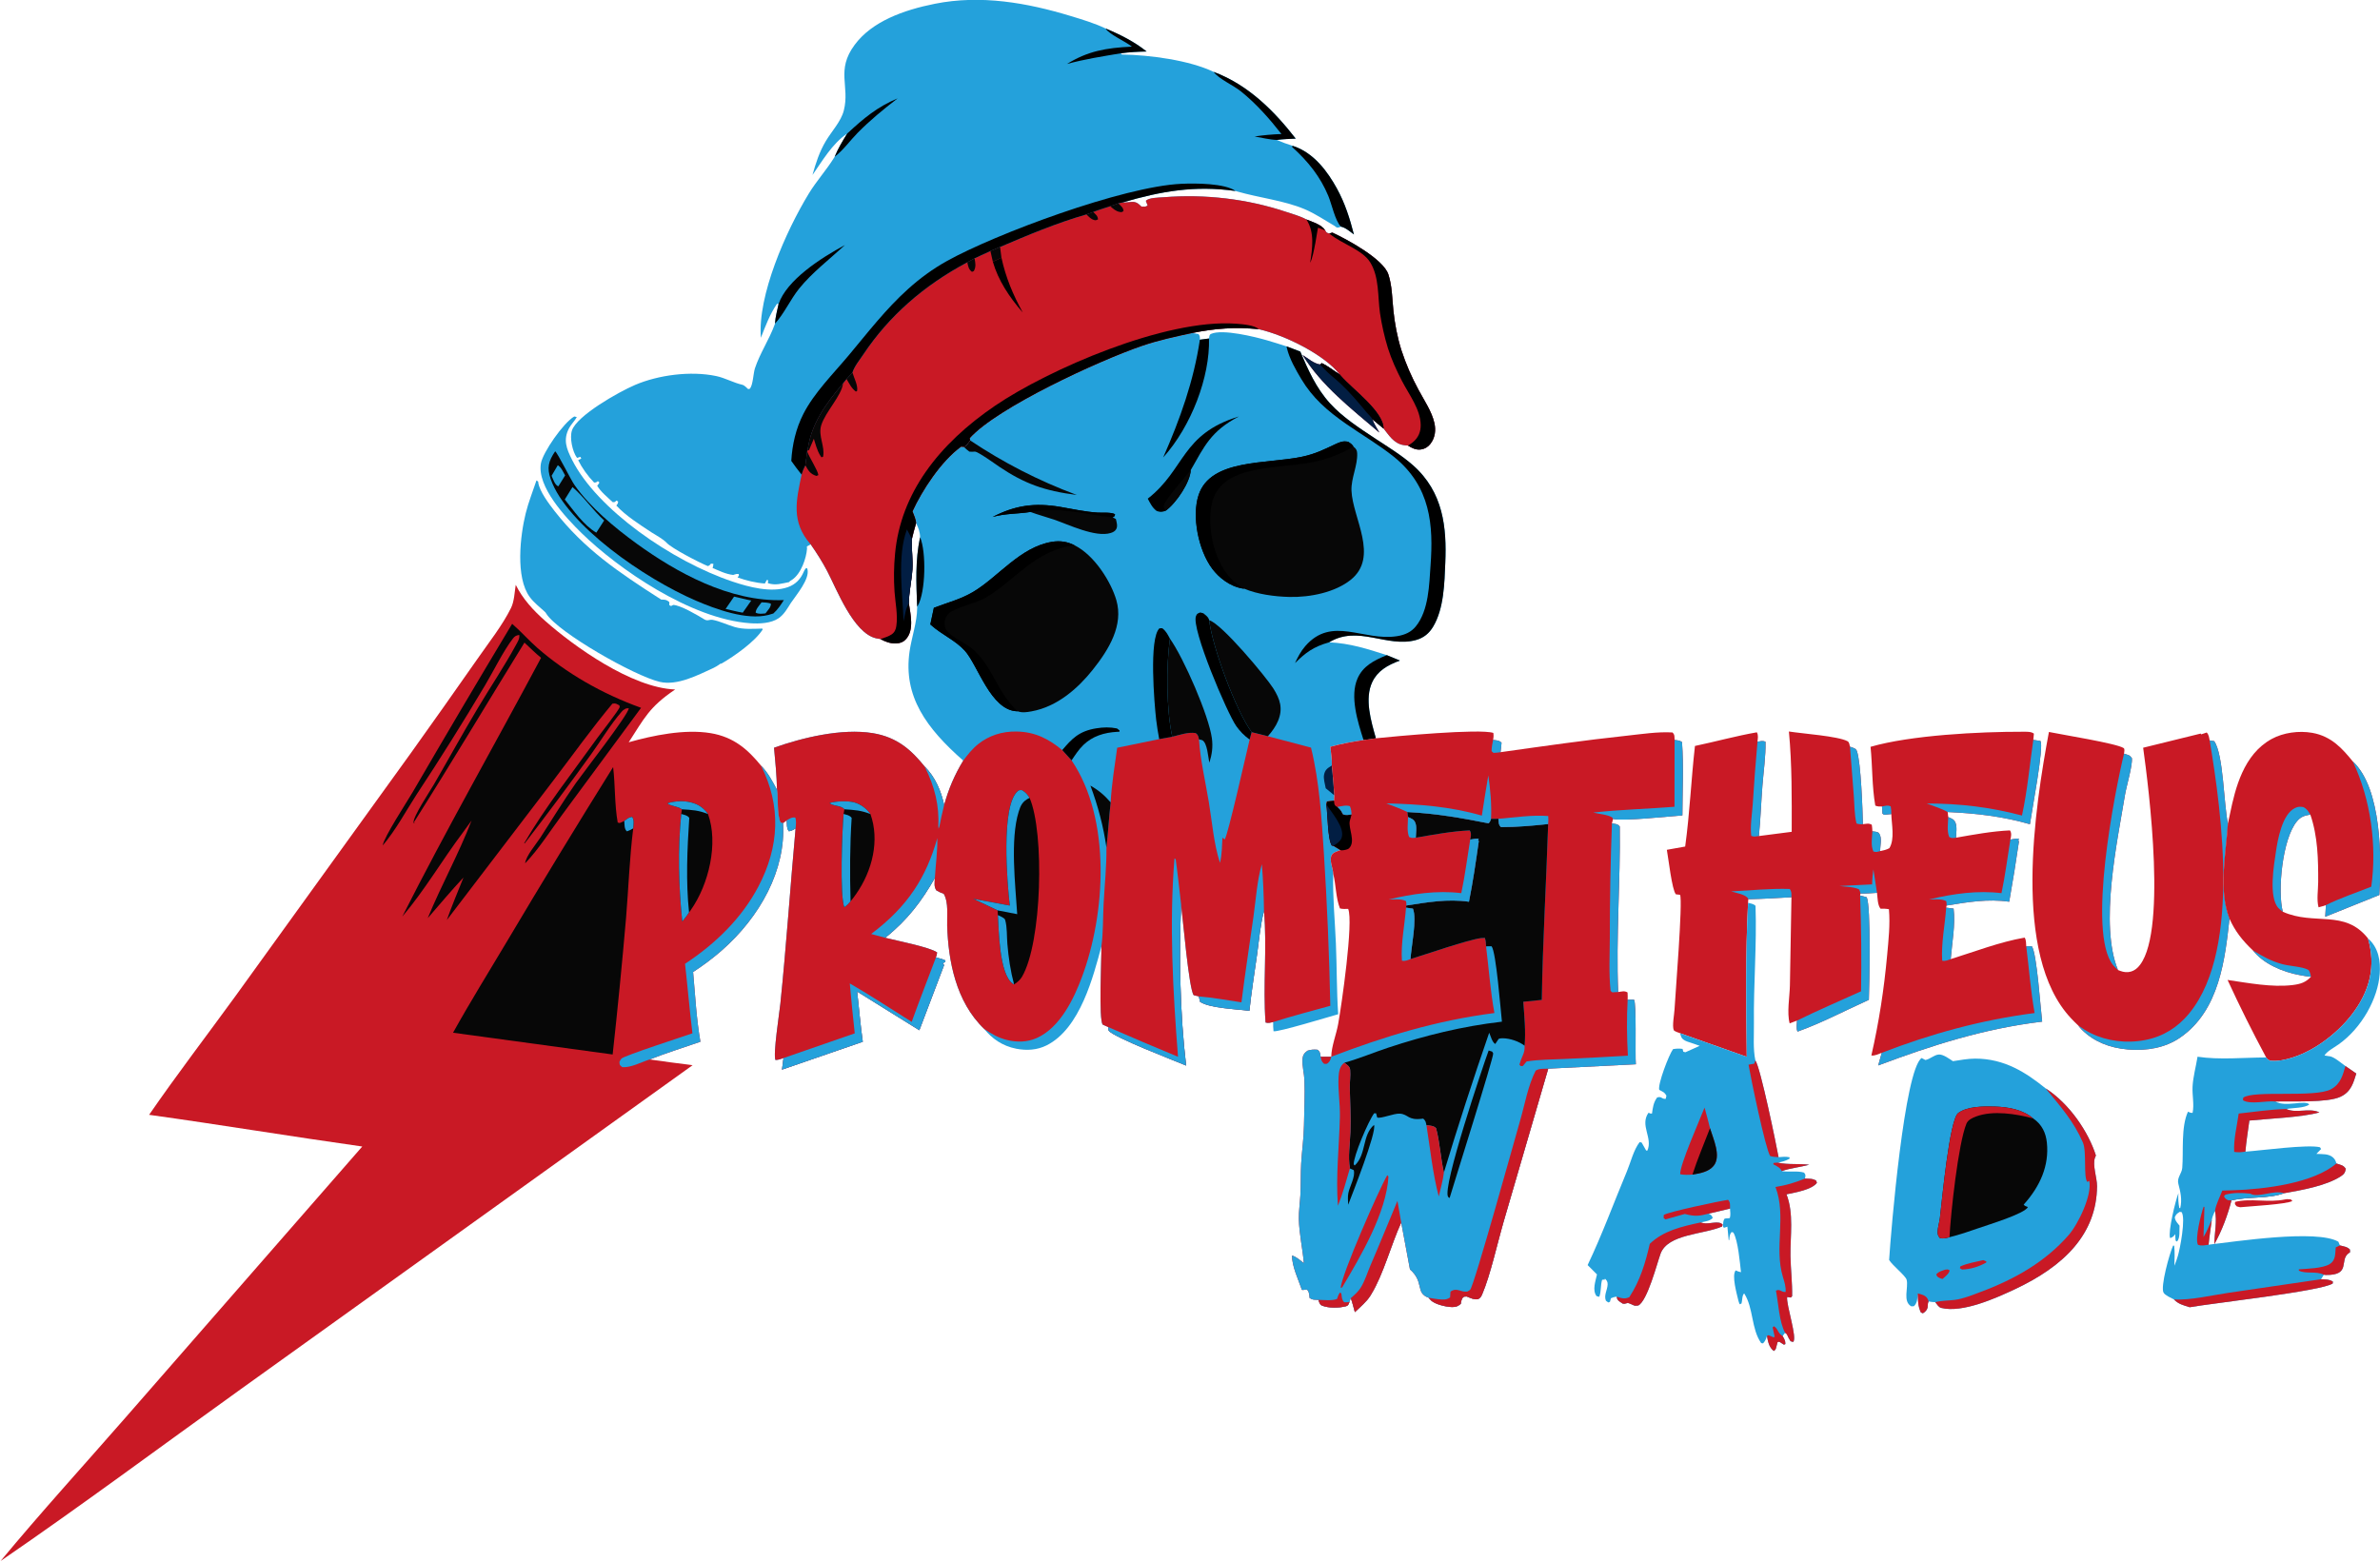 <svg width="224" height="147" viewBox="0 0 224 147" fill="none" xmlns="http://www.w3.org/2000/svg">
<g clip-path="url(#clip0_53826_450)">
<path d="M91.312 41.46L91.271 41.248C93.849 38.374 103.348 33.982 107.482 32.562C109.012 32.037 110.597 31.698 112.201 31.348L112.798 31.44C112.957 31.655 112.923 31.734 112.93 31.977L113.789 31.864C113.822 31.716 113.796 31.512 113.975 31.432C115.064 30.943 118.142 31.713 119.256 32.037C119.871 32.218 120.481 32.407 121.088 32.605L122.379 33.093C123.112 34.795 123.845 36.505 125.184 37.977C126.364 39.273 127.941 40.3 129.481 41.314C130.683 42.105 131.931 42.865 132.98 43.79C135.862 46.33 136.165 49.696 136.028 52.966C135.949 54.856 135.909 57.291 134.875 59.004C134.524 59.586 134.024 60.044 133.239 60.255C130.522 60.983 127.81 58.809 125.094 60.462C127.047 60.547 128.732 61.092 130.529 61.672L131.757 62.179C130.545 62.624 129.646 63.169 129.154 64.203C128.407 65.774 129.043 67.904 129.498 69.496L128.334 69.662C127.271 69.819 126.231 70.011 125.209 70.297C125.265 70.875 125.372 71.484 125.35 72.062C125.442 72.995 125.519 73.929 125.583 74.864L125.555 75.368C125.328 75.387 125.107 75.406 124.883 75.442L124.827 75.708C124.964 76.596 124.943 78.986 125.344 79.592L125.48 79.619L126.15 80.022C125.786 80.168 125.43 80.227 125.298 80.567C125.114 81.041 125.465 81.748 125.48 82.252C125.418 84.423 125.639 86.62 125.731 88.79C125.826 91.013 125.798 93.252 125.946 95.471C125.14 95.696 120.242 97.186 119.861 97.072C119.831 96.779 119.818 96.5 119.827 96.207C119.54 96.265 119.401 96.334 119.112 96.253C118.851 92.771 119.27 89.242 118.964 85.752C118.613 87.071 118.504 88.468 118.317 89.809C118.07 91.587 117.777 93.369 117.591 95.151C116.374 94.985 113.848 94.91 112.944 94.3C112.905 94.132 112.862 93.964 112.834 93.794L112.351 93.681C111.91 93.196 111.312 86.328 111.165 85.154C110.958 90.03 111.058 95.452 111.636 100.304C110.408 99.784 104.932 97.693 104.346 97.022L104.297 96.678L103.788 96.45C103.394 96.015 103.68 90.157 103.661 89.091C102.917 91.819 101.69 96.82 98.493 98.407C97.618 98.841 96.637 98.912 95.648 98.718C94.334 98.46 93.355 97.758 92.64 96.864C89.941 94.29 89.249 90.389 89.146 87.132C89.118 86.234 89.297 84.957 88.823 84.138C88.558 84.043 88.349 83.951 88.12 83.809C87.883 83.451 87.968 83.037 87.987 82.645C86.759 84.795 85.429 86.588 83.315 88.274C84.362 88.542 87.513 89.153 88.201 89.653C88.179 89.827 88.151 89.959 88.088 90.127C88.34 90.202 88.786 90.279 88.978 90.419C88.98 90.509 88.984 90.461 88.96 90.564L88.835 90.6L88.749 90.74L88.863 90.829L86.527 96.978L80.671 93.335C80.857 94.908 80.977 96.493 81.204 98.063L73.599 100.687L73.741 99.597C73.477 99.695 73.281 99.765 72.988 99.781C72.739 99.312 73.367 95.251 73.445 94.491C74.011 88.989 74.377 83.481 74.879 77.976C74.664 78.117 74.525 78.193 74.255 78.25C74.017 77.986 74.073 77.54 74.051 77.211L73.701 77.485L73.463 77.432C73.097 76.56 73.27 75.292 73.133 74.351C73.1 73.03 72.98 71.703 72.851 70.385C75.5 69.44 79.23 68.536 82.146 69.013C84.488 69.397 85.81 70.651 87.031 72.157C88.05 73.172 88.582 74.507 88.861 75.774C89.261 74.313 89.836 72.942 90.659 71.598C87.195 68.547 84.991 65.561 85.607 61.319C85.804 59.965 86.313 58.577 86.322 57.217C86.322 57.176 86.32 57.137 86.32 57.097C86.234 54.899 86.134 52.749 86.595 50.569C86.595 50.104 86.443 49.677 86.221 49.25C86.222 48.889 86.012 48.479 85.889 48.133C86.773 46.2 88.569 43.415 90.467 42.045L90.726 42.076C90.994 41.905 91.138 41.691 91.312 41.46Z" fill="#24A1DB"/>
<path d="M90.659 71.598C91.06 71.052 91.505 70.49 92.07 70.04C93.057 69.254 94.283 68.833 95.684 68.859C97.501 68.893 98.766 69.612 99.975 70.607L100.854 71.574C104.61 77.114 104.06 86.043 101.814 92.013C101.118 93.866 99.831 96.716 97.567 97.715C96.695 98.1 95.73 98.129 94.788 97.897C93.917 97.683 93.33 97.32 92.64 96.864C89.941 94.29 89.249 90.39 89.146 87.132C89.118 86.234 89.297 84.957 88.823 84.138C88.558 84.044 88.349 83.951 88.12 83.809C87.883 83.451 87.968 83.037 87.987 82.645C86.759 84.795 85.429 86.588 83.315 88.274C84.362 88.542 87.513 89.153 88.201 89.653C88.179 89.827 88.151 89.959 88.088 90.128C88.34 90.202 88.786 90.28 88.978 90.419C88.98 90.51 88.984 90.461 88.96 90.564L88.835 90.601L88.749 90.741L88.863 90.829L86.527 96.979L80.671 93.335C80.857 94.909 80.977 96.493 81.204 98.063L73.599 100.687L73.741 99.597C73.477 99.695 73.281 99.765 72.988 99.781C72.739 99.313 73.367 95.251 73.445 94.492C74.011 88.989 74.377 83.481 74.879 77.976C74.664 78.117 74.525 78.193 74.255 78.25C74.017 77.986 74.073 77.54 74.051 77.211L73.701 77.485L73.463 77.433C73.097 76.56 73.27 75.292 73.133 74.351C73.1 73.03 72.98 71.703 72.851 70.385C75.5 69.44 79.23 68.536 82.146 69.013C84.488 69.397 85.81 70.651 87.031 72.157C88.05 73.172 88.582 74.507 88.861 75.774C89.261 74.313 89.836 72.942 90.659 71.598Z" fill="#C91925"/>
<path d="M88.088 90.128C88.34 90.202 88.786 90.28 88.978 90.419C88.98 90.51 88.984 90.461 88.96 90.564L88.835 90.601L88.749 90.741L88.863 90.829L86.527 96.979L80.671 93.335C80.857 94.909 80.977 96.493 81.204 98.063L73.599 100.687L73.741 99.597L80.447 97.271C80.273 95.705 80.118 94.138 79.981 92.57C81.967 93.72 83.873 94.983 85.806 96.189C86.537 94.163 87.327 92.147 88.088 90.128Z" fill="#24A1DB"/>
<path d="M88.219 78.892C88.245 80.128 88.059 81.406 87.987 82.645C86.759 84.795 85.429 86.588 83.315 88.274L81.991 87.917C85.458 85.314 87.183 82.56 88.219 78.892Z" fill="#24A1DB"/>
<path d="M87.031 72.157C88.05 73.172 88.583 74.507 88.861 75.774C88.68 76.495 88.521 77.221 88.386 77.949L88.333 77.859L88.301 78.049L88.377 77.834L88.312 77.857C88.416 75.805 87.975 74.056 87.031 72.157Z" fill="#24A1DB"/>
<path d="M74.052 77.211C74.347 77.061 74.49 76.913 74.849 76.956C74.966 77.295 74.908 77.631 74.879 77.976C74.664 78.117 74.525 78.193 74.255 78.25C74.017 77.986 74.074 77.54 74.052 77.211Z" fill="#24A1DB"/>
<path d="M95.038 85.24C94.795 83.185 94.181 75.859 95.783 74.475C95.934 74.345 95.97 74.38 96.177 74.37C96.547 74.586 96.694 74.781 96.903 75.104C98.32 78.384 98.068 88.761 96.187 91.946C96.005 92.253 95.768 92.449 95.443 92.664C95.402 92.64 95.359 92.618 95.322 92.593C94.03 91.71 94.009 87.464 93.916 86.138L93.892 85.694C93.134 85.322 92.361 84.967 91.595 84.604L95.038 85.24Z" fill="#070707"/>
<path d="M95.038 85.24C94.795 83.185 94.181 75.859 95.783 74.475C95.934 74.345 95.97 74.38 96.177 74.37C96.547 74.586 96.694 74.781 96.903 75.104C96.231 75.419 96.056 75.824 95.875 76.41C95.064 79.037 95.563 83.295 95.738 86.052L93.892 85.694C93.134 85.322 92.361 84.967 91.595 84.604L95.038 85.24Z" fill="#24A1DB"/>
<path d="M93.916 86.138C94.135 86.253 94.545 86.391 94.603 86.595C94.803 87.293 94.75 88.135 94.812 88.855C94.921 90.146 95.103 91.397 95.443 92.664C95.402 92.64 95.359 92.618 95.322 92.593C94.03 91.71 94.009 87.465 93.916 86.138Z" fill="#24A1DB"/>
<path d="M79.47 76.181C79.447 76.153 79.427 76.123 79.399 76.098C79.057 75.807 78.427 75.892 78.071 75.603C78.582 75.401 79.797 75.377 80.346 75.514C81.021 75.682 81.591 76.15 81.927 76.633C82.8 79.105 82.119 81.95 80.566 84.168C80.407 84.399 80.236 84.625 80.053 84.844C79.867 85.062 79.719 85.23 79.46 85.399C79.03 84.29 79.258 78.158 79.397 76.616L79.47 76.181Z" fill="#070707"/>
<path d="M79.397 76.616C79.731 76.723 79.964 76.735 80.156 76.987C79.985 79.618 79.981 82.211 80.053 84.844C79.867 85.062 79.719 85.23 79.46 85.399C79.03 84.29 79.258 78.158 79.397 76.616Z" fill="#24A1DB"/>
<path d="M79.47 76.181C79.447 76.153 79.427 76.123 79.399 76.098C79.057 75.807 78.427 75.892 78.071 75.603C78.582 75.401 79.797 75.377 80.346 75.514C81.021 75.682 81.591 76.15 81.927 76.633C81.095 76.283 80.393 76.238 79.47 76.181Z" fill="#24A1DB"/>
<path d="M117.801 68.92L119.327 69.301L123.389 70.375C124.192 73.628 124.386 77.047 124.603 80.352C124.908 85.124 125.109 89.9 125.206 94.677C123.412 95.175 121.591 95.645 119.828 96.207C119.54 96.265 119.401 96.334 119.112 96.253C118.851 92.771 119.27 89.242 118.964 85.752C118.613 87.071 118.504 88.468 118.317 89.809C118.07 91.587 117.777 93.369 117.591 95.151C116.374 94.985 113.848 94.91 112.944 94.3C112.905 94.132 112.862 93.964 112.834 93.794L112.352 93.681C111.91 93.196 111.312 86.328 111.165 85.155C110.958 90.03 111.058 95.452 111.637 100.304C110.408 99.784 104.932 97.693 104.346 97.022L104.297 96.678L103.788 96.45C103.394 96.015 103.68 90.157 103.661 89.091C103.841 87.765 103.798 86.396 103.87 85.06C103.966 83.309 104.155 81.534 104.136 79.781C104.302 78.367 104.368 76.946 104.533 75.531C104.626 73.814 104.908 72.094 105.148 70.386L109.102 69.574L110.331 69.349C111.03 69.184 111.813 68.893 112.538 69.007C112.787 69.19 112.789 69.35 112.846 69.605C112.974 71.558 113.453 73.569 113.775 75.515C114.082 77.375 114.233 79.405 114.82 81.219C115.026 80.402 114.993 79.676 115.057 78.851L115.265 79.016C115.55 78.712 117.336 70.757 117.613 69.614L117.801 68.92Z" fill="#C91925"/>
<path d="M110.872 99.476C110.391 93.324 110.036 86.958 110.539 80.808L110.653 80.877C110.85 82.3 110.998 83.729 111.165 85.154C110.958 90.029 111.058 95.452 111.637 100.304C110.408 99.784 104.932 97.693 104.346 97.022L104.297 96.678C106.476 97.63 108.667 98.562 110.872 99.476Z" fill="#24A1DB"/>
<path d="M116.842 94.351C117.178 91.658 117.595 88.968 117.975 86.278C118.203 84.662 118.306 82.929 118.761 81.347C118.887 82.817 118.943 84.278 118.964 85.752C118.613 87.071 118.504 88.468 118.317 89.809C118.07 91.587 117.777 93.369 117.591 95.151C116.374 94.985 113.848 94.91 112.944 94.301C112.905 94.132 112.862 93.964 112.834 93.794C114.163 93.898 115.526 94.16 116.842 94.351Z" fill="#24A1DB"/>
<path d="M121.088 32.605L122.379 33.093C123.112 34.795 123.845 36.505 125.184 37.977C126.364 39.273 127.941 40.3 129.481 41.314C130.683 42.105 131.931 42.865 132.98 43.79C135.862 46.33 136.165 49.696 136.028 52.966C135.949 54.856 135.909 57.291 134.875 59.004C134.524 59.586 134.024 60.044 133.239 60.255C130.522 60.983 127.81 58.809 125.094 60.462C123.595 60.881 122.862 61.456 121.883 62.417C122.145 61.86 122.422 61.312 122.85 60.82C125.361 57.934 128.309 60.381 131.475 59.886C132.243 59.766 132.828 59.488 133.254 58.961C134.486 57.444 134.512 54.993 134.64 53.23C134.913 49.462 134.674 45.796 131.176 42.988C129.803 41.885 128.193 40.945 126.723 39.922C124.899 38.654 123.535 37.448 122.485 35.698C121.962 34.826 121.35 33.745 121.128 32.793C121.114 32.731 121.101 32.668 121.088 32.605Z" fill="black"/>
<path d="M113.804 58.382C114.975 58.695 119.165 63.726 119.838 64.796C120.486 65.825 120.763 66.698 120.294 67.842C120.084 68.352 119.723 68.869 119.327 69.301L117.801 68.92C116.28 66.822 114.099 60.87 113.804 58.382Z" fill="#070707"/>
<path d="M110.111 60.116C111.433 61.985 113.773 67.366 114.06 69.495C114.169 70.307 114.072 71.001 113.826 71.79C113.702 71.298 113.639 69.904 113.143 69.671C113.091 69.647 112.91 69.617 112.846 69.605C112.789 69.35 112.787 69.189 112.538 69.007C111.813 68.892 111.03 69.184 110.331 69.349C109.773 66.868 109.75 62.641 110.111 60.116Z" fill="#070707"/>
<path d="M117.612 69.614C117.097 69.251 116.693 68.824 116.355 68.349C115.512 67.163 112.1 59.16 112.564 57.992C112.657 57.759 112.707 57.755 112.965 57.652L113.259 57.73C113.461 57.896 113.674 58.044 113.771 58.267C113.787 58.304 113.793 58.343 113.804 58.382C114.099 60.87 116.28 66.822 117.801 68.92L117.612 69.614Z" fill="black"/>
<path d="M109.102 69.574C108.986 68.965 108.891 68.354 108.815 67.74C108.647 66.25 108.12 60.095 109.126 59.143L109.388 59.136C109.759 59.41 109.912 59.754 110.111 60.116C109.75 62.641 109.773 66.868 110.331 69.349L109.102 69.574Z" fill="black"/>
<path d="M130.529 61.671L131.757 62.179C130.545 62.624 129.646 63.169 129.154 64.203C128.407 65.774 129.043 67.904 129.498 69.496L128.334 69.662C127.79 67.964 127.02 65.537 127.774 63.85C128.277 62.722 129.253 62.184 130.529 61.671Z" fill="black"/>
<path d="M113.789 31.864C113.886 35.475 112.126 40.118 109.476 43.062C111.089 39.4 112.353 35.838 112.93 31.977L113.789 31.864Z" fill="black"/>
<path d="M91.312 41.46C94.442 43.542 97.658 45.215 101.347 46.593C98.283 46.203 96.414 45.525 94.039 43.928C93.726 43.718 92.022 42.48 91.742 42.512C91.562 42.532 91.413 42.525 91.234 42.513C91.047 42.37 90.885 42.242 90.726 42.076C90.994 41.905 91.138 41.691 91.312 41.46Z" fill="#070707"/>
<path d="M99.975 70.606C100.867 69.56 101.534 68.819 103.184 68.558C103.857 68.451 104.46 68.434 105.125 68.57L105.367 68.755L105.361 68.876C105.304 68.879 105.247 68.88 105.19 68.884C103.899 68.951 102.819 69.306 101.982 70.11C101.523 70.55 101.193 71.072 100.854 71.574L99.975 70.606Z" fill="black"/>
<path d="M102.628 73.95C103.433 74.407 103.979 74.889 104.533 75.531C104.367 76.946 104.302 78.367 104.136 79.781C103.846 77.768 103.346 75.888 102.628 73.95Z" fill="#070707"/>
<path d="M86.595 50.569C87.185 51.934 87.125 55.699 86.389 56.997C86.369 57.031 86.343 57.063 86.32 57.097C86.234 54.899 86.134 52.749 86.595 50.569Z" fill="black"/>
<path d="M124.775 74.202C124.707 73.824 124.542 73.301 124.618 72.925C124.707 72.483 124.907 72.319 125.35 72.062C125.442 72.995 125.52 73.929 125.583 74.864L124.775 74.202Z" fill="#021E43"/>
<path d="M117.108 55.417C117.057 55.411 117.005 55.408 116.956 55.399C115.741 55.197 114.707 54.36 114.096 53.542C112.777 51.778 112.156 48.582 112.809 46.6C113.939 43.167 119.184 43.703 122.538 42.995C123.801 42.728 124.596 42.318 125.703 41.801C126.103 41.615 126.403 41.489 126.877 41.583C127.122 41.732 127.254 41.823 127.388 42.045C127.633 42.23 127.721 42.392 127.734 42.659C127.791 43.826 127.154 45.003 127.198 46.181C127.295 48.757 129.836 52.419 127.115 54.588C125.663 55.744 123.352 56.239 121.35 56.191C119.951 56.157 118.351 55.94 117.108 55.417Z" fill="#070707"/>
<path d="M117.108 55.417C117.057 55.411 117.005 55.408 116.956 55.399C115.741 55.197 114.707 54.36 114.096 53.542C112.777 51.778 112.156 48.582 112.809 46.6C113.939 43.167 119.184 43.703 122.538 42.995C123.801 42.728 124.596 42.318 125.703 41.801C126.103 41.615 126.403 41.489 126.877 41.583C127.122 41.732 127.254 41.823 127.388 42.045C126.195 42.71 125.084 43.187 123.667 43.48C120.117 44.214 114.852 43.617 114.041 47.474C113.607 49.535 114.199 52.627 115.753 54.355C116.126 54.77 116.588 55.12 117.108 55.417Z" fill="black"/>
<path d="M87.894 57.214C89.176 56.723 90.442 56.401 91.602 55.71C93.948 54.312 95.996 51.514 98.982 51.008C99.775 50.874 100.451 50.985 101.132 51.327C103.03 52.271 104.581 54.804 105.07 56.499C105.749 58.855 104.388 61.121 102.829 63.069C101.513 64.714 99.565 66.519 97.069 66.964C96.62 67.043 96.207 67.111 95.775 66.954C95.756 66.954 95.736 66.954 95.717 66.953C93.232 66.859 92.039 62.611 90.799 61.243C89.94 60.295 88.624 59.725 87.656 58.862C87.623 58.834 87.593 58.804 87.561 58.775L87.894 57.214Z" fill="#070707"/>
<path d="M87.894 57.214C89.176 56.723 90.442 56.401 91.602 55.71C93.948 54.312 95.996 51.514 98.982 51.008C99.775 50.874 100.451 50.985 101.132 51.327C97.379 51.796 95.6 54.607 92.754 56.269C91.824 56.812 89.939 57.16 89.287 57.749C88.966 58.04 88.846 58.594 88.925 58.968C89.109 59.833 90.758 60.434 91.46 61.025C93.448 62.702 93.842 65.192 95.775 66.954C95.756 66.954 95.736 66.954 95.717 66.953C93.232 66.859 92.039 62.611 90.799 61.243C89.94 60.295 88.624 59.725 87.656 58.862C87.623 58.834 87.593 58.804 87.561 58.775L87.894 57.214Z" fill="black"/>
<path d="M108.024 46.941C111.56 44.184 111.157 40.859 116.605 39.202C113.954 40.572 113.328 42.059 112.073 44.246C112.016 45.379 110.751 47.306 109.713 48.078C109.682 48.09 109.653 48.106 109.62 48.115C109.273 48.218 109.211 48.198 108.872 48.105C108.438 47.784 108.258 47.366 108.024 46.941Z" fill="black"/>
<path d="M112.073 44.246C112.016 45.379 110.751 47.306 109.713 48.078C109.659 47.972 109.543 47.79 109.525 47.67C109.456 47.217 111.678 44.783 112.073 44.246Z" fill="#070707"/>
<path d="M93.421 48.662C95.525 47.579 97.351 47.297 99.803 47.717C100.961 47.916 102.13 48.177 103.313 48.252C103.779 48.281 104.564 48.196 104.942 48.405C104.922 48.62 104.896 48.583 104.706 48.716C104.83 48.738 104.92 48.801 105.024 48.857C105.091 49.146 105.214 49.523 105.057 49.806C104.953 49.993 104.781 50.092 104.552 50.166C103.122 50.627 100.528 49.362 99.202 48.91C98.465 48.659 97.706 48.463 96.981 48.192C95.746 48.385 94.66 48.32 93.421 48.662Z" fill="#070707"/>
<path d="M93.421 48.662C95.525 47.579 97.351 47.297 99.803 47.717C100.961 47.916 102.13 48.177 103.313 48.252C103.779 48.281 104.564 48.196 104.942 48.405C104.922 48.62 104.896 48.583 104.706 48.716C101.955 48.408 99.782 47.657 96.981 48.192C95.746 48.385 94.66 48.32 93.421 48.662Z" fill="black"/>
<path d="M76.468 16.473C76.773 15.374 77.117 14.296 77.726 13.276C78.287 12.336 79.157 11.43 79.418 10.401C80.002 8.104 78.649 6.624 80.446 4.21C82.071 2.026 85.01 0.949 87.993 0.354C92.324 -0.509 96.656 0.26 100.746 1.5C101.863 1.839 103.039 2.192 104.061 2.684C105.484 3.275 106.779 3.937 107.916 4.848C107.092 4.867 106.307 4.906 105.493 5.015L105.587 5.131C108.239 5.175 111.927 5.669 114.219 6.763C117.583 8.014 120.041 10.599 121.951 13.049C121.357 13.077 120.761 13.091 120.174 13.174C120.659 13.387 121.136 13.566 121.654 13.724C123.681 14.363 124.984 16.217 125.824 17.739C126.593 19.135 127.045 20.583 127.427 22.07C127.074 21.814 126.662 21.43 126.195 21.331C126.17 21.346 126.149 21.367 126.12 21.375C126.043 21.399 125.963 21.43 125.88 21.426C125.768 21.422 125.699 21.319 125.608 21.266C124.709 20.739 123.761 20.099 122.778 19.685C120.838 18.868 118.491 18.619 116.429 18.02L116.294 17.98C112.465 17.44 109.285 17.995 105.674 19.053L105.909 19.053C106.367 19.052 106.719 18.899 107.09 19.151C107.212 19.234 107.33 19.355 107.434 19.45C107.725 19.452 107.768 19.489 108.016 19.351L107.844 18.9C108.159 18.594 109.04 18.605 109.529 18.567C113.439 18.256 117.385 18.726 121.01 19.933C121.625 20.136 122.407 20.354 122.949 20.657C123.579 20.914 124.413 21.156 124.728 21.694C124.868 21.896 124.808 21.895 125.104 21.978L125.402 21.894C126.939 22.61 130.206 24.414 130.671 25.831C131.022 26.902 131.025 28.074 131.136 29.174C131.265 30.445 131.508 31.732 131.898 32.969C132.313 34.238 132.848 35.479 133.502 36.682C134.047 37.711 134.752 38.714 135.001 39.822C135.149 40.48 135.08 41.189 134.634 41.771C134.423 42.048 134.123 42.256 133.707 42.311C133.258 42.369 132.848 42.157 132.517 41.942C132.322 41.928 132.3 41.93 132.089 41.895C131.159 41.742 130.69 40.912 130.219 40.337L129.154 39.454C129.31 39.887 129.585 40.301 129.818 40.712C127.09 38.392 124.402 36.309 122.604 33.424C123.068 33.717 123.665 34.235 124.24 34.312L124.413 34.185C125.039 34.493 125.52 34.901 126.097 35.254C124.7 33.431 121.04 31.579 118.475 30.986C116.26 30.772 114.361 30.909 112.201 31.348C110.597 31.698 109.012 32.037 107.482 32.562C103.348 33.982 93.849 38.374 91.271 41.248L91.312 41.46C91.138 41.691 90.994 41.905 90.726 42.076L90.467 42.045C88.569 43.416 86.773 46.2 85.889 48.133C86.012 48.479 86.222 48.889 86.221 49.25C86.081 49.748 85.933 50.246 85.823 50.749L85.819 50.834C85.788 51.758 85.93 52.671 85.872 53.603C85.805 54.666 85.544 55.737 85.54 56.798C85.685 57.789 86.069 59.323 85.244 60.188C84.996 60.447 84.733 60.547 84.33 60.566C83.79 60.591 83.289 60.388 82.86 60.155C82.698 60.132 82.642 60.126 82.472 60.088C80.313 59.613 78.717 55.391 77.864 53.774C77.404 52.903 76.882 52.068 76.302 51.244L75.943 51.434C75.948 51.494 75.958 51.586 75.954 51.65C75.896 52.508 75.409 53.996 74.551 54.574C74.475 54.625 74.385 54.664 74.321 54.724C74.301 54.743 74.294 54.769 74.281 54.791C73.564 54.926 73.013 55.134 72.275 54.897L72.291 54.61L72.168 54.595C72.109 54.706 72.049 54.817 71.986 54.927C71.151 54.871 70.174 54.635 69.416 54.353C69.571 54.139 69.545 54.248 69.53 54.034C69.283 54.027 69.371 54.01 69.151 54.074C69.102 54.089 69.054 54.106 69.004 54.121C68.306 54.041 67.689 53.726 67.07 53.468C67.112 53.33 67.132 53.223 67.144 53.079C66.721 53.002 66.986 53.17 66.62 53.287C65.788 52.946 63.239 51.626 62.748 51.1C62.389 50.716 61.769 50.409 61.304 50.103C60.155 49.344 58.896 48.547 58.008 47.588C58.177 47.352 58.121 47.475 58.183 47.22L58.023 47.116C57.804 47.294 57.93 47.255 57.667 47.269C57.157 46.788 56.539 46.294 56.206 45.723C56.358 45.535 56.286 45.635 56.418 45.421L56.273 45.289C56.047 45.437 56.17 45.4 55.915 45.422C55.311 44.798 54.781 44.049 54.416 43.317L54.708 43.161L54.62 42.999L54.307 43.101C53.871 42.5 53.597 41.202 53.834 40.509C54.307 39.127 58.171 36.916 59.784 36.229C61.959 35.303 64.979 34.892 67.397 35.397C68.244 35.573 68.999 36.018 69.855 36.217C70.071 36.267 70.258 36.492 70.414 36.625L70.554 36.603C70.869 36.315 70.897 35.141 71.051 34.674C71.517 33.26 72.403 31.951 72.912 30.55L72.943 30.461C72.972 29.852 73.151 29.224 73.277 28.622L73.133 28.592C72.437 29.617 72.043 30.692 71.612 31.798C71.293 27.828 73.951 21.781 76.135 18.201C76.838 17.049 77.786 16 78.498 14.852L78.558 14.754C78.866 13.993 79.292 13.292 79.731 12.575C78.317 13.523 77.361 15.205 76.468 16.473Z" fill="#24A1DB"/>
<path d="M105.674 19.053L105.909 19.053C106.367 19.052 106.719 18.899 107.09 19.151C107.212 19.234 107.33 19.355 107.434 19.45C107.725 19.452 107.768 19.489 108.016 19.351L107.844 18.9C108.159 18.594 109.04 18.605 109.529 18.567C113.439 18.256 117.385 18.726 121.01 19.933C121.625 20.136 122.407 20.354 122.949 20.658C123.579 20.914 124.413 21.156 124.728 21.694C124.868 21.896 124.808 21.895 125.104 21.978L125.402 21.894C126.939 22.61 130.206 24.414 130.671 25.831C131.022 26.902 131.025 28.074 131.136 29.174C131.265 30.445 131.508 31.732 131.898 32.969C132.313 34.238 132.848 35.479 133.502 36.683C134.047 37.711 134.752 38.714 135.001 39.822C135.149 40.48 135.08 41.189 134.634 41.771C134.423 42.048 134.123 42.256 133.707 42.311C133.258 42.369 132.848 42.157 132.517 41.942C132.322 41.928 132.3 41.93 132.089 41.896C131.159 41.742 130.69 40.912 130.219 40.337L129.154 39.454C129.31 39.887 129.585 40.301 129.818 40.712C127.09 38.392 124.402 36.309 122.604 33.424C123.068 33.717 123.665 34.235 124.24 34.312L124.413 34.185C125.039 34.493 125.52 34.901 126.097 35.254C124.7 33.431 121.04 31.579 118.475 30.986C116.26 30.772 114.361 30.909 112.201 31.348C110.597 31.698 109.012 32.037 107.482 32.562C103.348 33.982 93.849 38.374 91.271 41.248L91.312 41.46C91.138 41.691 90.994 41.905 90.726 42.077L90.467 42.045C88.569 43.416 86.773 46.2 85.889 48.133C86.012 48.479 86.222 48.889 86.221 49.25C86.081 49.748 85.933 50.246 85.823 50.749L85.819 50.834C85.788 51.758 85.93 52.671 85.872 53.603C85.805 54.666 85.544 55.737 85.54 56.798C85.685 57.789 86.069 59.323 85.244 60.188C84.996 60.447 84.733 60.547 84.33 60.566C83.79 60.591 83.289 60.388 82.86 60.156C82.698 60.132 82.642 60.126 82.472 60.088C80.313 59.613 78.717 55.391 77.864 53.774C77.404 52.903 76.882 52.068 76.302 51.244C74.419 49.122 74.949 47.06 75.446 44.68C75.534 44.368 75.644 44.097 75.801 43.802L75.971 42.501L76.013 42.38C76.319 39.974 77.681 38.056 79.345 36.09L79.677 35.681L80.231 35.069C80.399 34.498 80.951 33.821 81.303 33.295C83.657 29.786 86.888 26.906 91.039 24.693L91.722 24.32L93.216 23.63L94.124 23.248C96.707 22.146 99.495 20.972 102.255 20.184L102.892 19.954C103.406 19.753 103.958 19.593 104.486 19.416C104.752 19.336 105 19.241 105.255 19.143L105.674 19.053Z" fill="#C91925"/>
<path d="M82.86 60.155C83.202 60.042 83.636 59.912 83.919 59.717C84.22 59.51 84.315 59.231 84.36 58.931C84.514 57.896 84.267 56.751 84.192 55.705C84.109 54.51 84.126 53.312 84.242 52.119C84.76 46.47 88.316 41.814 93.673 38.179C98.651 34.801 109.65 29.985 116.318 30.469C116.939 30.514 118.073 30.607 118.475 30.986C116.26 30.772 114.361 30.909 112.201 31.348C110.597 31.698 109.012 32.037 107.482 32.562C103.348 33.982 93.849 38.374 91.271 41.248L91.312 41.46C91.138 41.691 90.994 41.905 90.726 42.076L90.467 42.045C88.569 43.415 86.773 46.2 85.889 48.133C86.012 48.479 86.222 48.889 86.221 49.25C86.081 49.748 85.933 50.246 85.823 50.749L85.819 50.834C85.788 51.758 85.93 52.671 85.872 53.603C85.805 54.666 85.544 55.737 85.54 56.798C85.685 57.789 86.069 59.323 85.244 60.187C84.996 60.447 84.733 60.547 84.33 60.566C83.79 60.591 83.289 60.388 82.86 60.155Z" fill="black"/>
<path d="M85.042 58.486C84.951 55.845 84.42 52.371 85.357 49.837C85.523 50.139 85.677 50.441 85.823 50.749L85.819 50.834C85.788 51.758 85.93 52.671 85.872 53.603C85.805 54.666 85.544 55.737 85.54 56.798C85.23 57.3 85.167 57.937 85.042 58.486Z" fill="#021E43"/>
<path d="M125.104 21.978L125.402 21.895C126.939 22.61 130.206 24.414 130.671 25.831C131.022 26.902 131.025 28.074 131.136 29.174C131.265 30.445 131.508 31.732 131.898 32.969C132.313 34.238 132.848 35.479 133.502 36.683C134.047 37.711 134.752 38.714 135.001 39.822C135.149 40.481 135.08 41.189 134.634 41.771C134.423 42.048 134.123 42.256 133.707 42.311C133.258 42.369 132.848 42.157 132.517 41.942C132.658 41.857 132.794 41.77 132.92 41.671C133.505 41.214 133.722 40.637 133.712 39.994C133.689 38.527 132.64 37.188 131.952 35.864C131.435 34.866 130.964 33.835 130.632 32.787C130.298 31.695 130.047 30.588 129.881 29.472C129.66 27.938 129.828 26.072 128.949 24.676C128.219 23.517 126.301 22.95 125.182 22.043C125.156 22.022 125.13 22 125.104 21.978Z" fill="black"/>
<path d="M122.604 33.424C123.068 33.717 123.665 34.235 124.24 34.312L124.413 34.185C125.039 34.493 125.52 34.901 126.097 35.254L126.209 35.385C127.284 36.63 130.206 38.714 130.219 40.337L129.154 39.454C129.31 39.887 129.585 40.301 129.818 40.712C127.09 38.391 124.402 36.309 122.604 33.424Z" fill="#021E43"/>
<path d="M124.24 34.312L124.413 34.185C125.039 34.493 125.52 34.901 126.097 35.254L126.209 35.385C127.284 36.63 130.206 38.714 130.219 40.337L129.154 39.454C129.09 39.273 128.764 38.993 128.624 38.822C127.867 37.898 127.091 36.989 126.202 36.143C125.687 35.653 125.064 35.207 124.596 34.69C124.48 34.562 124.363 34.437 124.24 34.312Z" fill="black"/>
<path d="M79.345 36.09C79.211 37.251 77.69 38.755 77.293 40.028C76.98 41.033 77.665 42.001 77.468 42.992L77.286 43.061L77.318 43.054C77.28 42.998 77.241 42.941 77.204 42.884C76.904 42.411 76.757 41.815 76.598 41.3L76.142 42.369L76.043 42.404L76.013 42.38C76.319 39.974 77.681 38.056 79.345 36.09Z" fill="#070707"/>
<path d="M94.256 24.262C94.655 26.106 95.324 27.706 96.261 29.419C94.985 27.956 93.946 26.385 93.444 24.636L94.256 24.262Z" fill="black"/>
<path d="M122.949 20.657C123.579 20.914 124.413 21.156 124.728 21.694L124.055 21.428C124.003 21.476 123.682 24.07 123.308 24.734C123.511 23.43 123.758 21.853 122.949 20.657Z" fill="black"/>
<path d="M75.971 42.501C76.182 43.082 76.97 44.264 77.023 44.724L76.838 44.8C76.223 44.612 76.061 44.249 75.801 43.802L75.971 42.501Z" fill="#070707"/>
<path d="M94.124 23.248L94.256 24.262L93.444 24.636L93.216 23.63L94.124 23.248Z" fill="#070707"/>
<path d="M80.231 35.068C80.382 35.595 80.76 36.27 80.67 36.797L80.554 36.862C80.132 36.547 79.926 36.09 79.677 35.681L80.231 35.068Z" fill="#070707"/>
<path d="M91.722 24.32C91.804 24.769 91.878 25.078 91.661 25.507L91.481 25.592C91.144 25.344 91.124 25.04 91.039 24.693L91.722 24.32Z" fill="#070707"/>
<path d="M105.255 19.143C105.488 19.374 105.745 19.562 105.741 19.875C105.518 19.987 105.613 19.985 105.371 19.947C105.024 19.892 104.765 19.633 104.523 19.444C104.511 19.434 104.499 19.425 104.486 19.416C104.752 19.336 105 19.241 105.255 19.143Z" fill="#070707"/>
<path d="M102.892 19.954C103.155 20.221 103.314 20.308 103.341 20.654C103.142 20.725 103.157 20.761 102.969 20.707C102.654 20.616 102.461 20.384 102.255 20.184L102.892 19.954Z" fill="#070707"/>
<path d="M74.474 43.386C74.561 41.877 74.899 40.358 75.615 38.956C76.625 36.978 78.387 35.226 79.867 33.462C81.65 31.337 83.339 29.117 85.473 27.199C86.578 26.205 87.755 25.333 89.121 24.571C93.674 22.034 105.676 17.552 111.193 17.302C112.525 17.242 115.25 17.246 116.294 17.98C112.465 17.44 109.285 17.995 105.674 19.053L105.255 19.143C105 19.241 104.752 19.336 104.486 19.416C103.958 19.593 103.406 19.753 102.892 19.954L102.255 20.184C99.495 20.972 96.707 22.146 94.124 23.248L93.216 23.63L91.722 24.32L91.039 24.693C86.888 26.906 83.657 29.786 81.303 33.295C80.951 33.821 80.399 34.498 80.231 35.069L79.677 35.681L79.345 36.09C77.681 38.056 76.319 39.974 76.013 42.38L75.971 42.501L75.801 43.802C75.644 44.097 75.534 44.368 75.446 44.68C75.098 44.259 74.787 43.824 74.474 43.386Z" fill="black"/>
<path d="M121.654 13.724C123.681 14.363 124.984 16.217 125.824 17.739C126.593 19.135 127.045 20.582 127.427 22.07C127.074 21.814 126.662 21.43 126.195 21.331C125.661 20.774 125.33 19.191 125.017 18.441C124.266 16.644 123.164 15.245 121.603 13.826L121.654 13.724Z" fill="black"/>
<path d="M114.219 6.763C117.583 8.014 120.041 10.599 121.951 13.049C121.356 13.077 120.761 13.091 120.174 13.174C119.511 13.153 118.733 12.956 118.076 12.845C118.926 12.721 119.744 12.648 120.607 12.614C119.499 11.2 118.266 9.787 116.789 8.598C116.065 8.015 114.72 7.44 114.219 6.763Z" fill="black"/>
<path d="M79.526 23.066C78.076 24.402 76.414 25.674 75.215 27.163C74.382 28.199 73.832 29.479 72.943 30.461C72.972 29.851 73.151 29.224 73.277 28.622C74.031 26.381 77.217 24.302 79.526 23.066Z" fill="black"/>
<path d="M104.061 2.684C105.484 3.275 106.779 3.937 107.916 4.848C107.092 4.867 106.307 4.906 105.493 5.015C103.764 5.308 102.099 5.562 100.42 6.022C102.375 4.813 104.096 4.503 106.533 4.39C105.926 3.895 104.385 3.24 104.061 2.684Z" fill="black"/>
<path d="M79.731 12.575C79.766 12.544 79.801 12.514 79.834 12.483C81.245 11.18 82.543 10.071 84.483 9.26C83.137 10.293 81.873 11.335 80.715 12.509C80.02 13.214 79.362 14.145 78.558 14.754C78.866 13.993 79.292 13.292 79.731 12.575Z" fill="black"/>
<path d="M48.54 55.052C49.194 56.368 50.169 57.44 51.358 58.488C53.983 60.805 59.426 64.745 63.545 64.903C61.078 66.562 60.625 67.646 59.174 69.87C61.469 69.223 64.424 68.611 66.862 69.009C69.112 69.375 70.428 70.612 71.617 72.059C72.303 72.747 72.7 73.551 73.133 74.351C73.269 75.292 73.097 76.56 73.463 77.432L73.701 77.485C73.961 81.877 71.566 86.289 67.891 89.504C67.066 90.219 66.178 90.886 65.233 91.499C65.427 93.675 65.546 95.903 65.921 98.061C64.336 98.612 62.698 99.123 61.147 99.729C62.491 99.92 63.837 100.1 65.185 100.269L22.609 130.802C15.108 136.181 7.703 141.696 0.055 146.94C3.833 142.379 7.884 137.937 11.802 133.451L34.095 107.923C27.397 106.979 20.735 105.871 14.034 104.939C16.624 101.178 19.446 97.499 22.145 93.785L38.683 70.869C40.791 67.922 42.88 64.966 44.951 62.002C46.023 60.459 47.294 58.857 48.1 57.219C48.404 56.602 48.432 55.719 48.54 55.052Z" fill="#C91925"/>
<path d="M71.617 72.059C72.303 72.747 72.7 73.551 73.133 74.351C73.27 75.292 73.097 76.56 73.463 77.432L73.701 77.485C73.961 81.877 71.566 86.289 67.891 89.504C67.066 90.219 66.178 90.886 65.233 91.499C65.427 93.675 65.546 95.903 65.921 98.061C64.336 98.612 62.698 99.123 61.147 99.729C60.38 99.964 59.395 100.517 58.573 100.454C58.297 100.251 58.325 100.255 58.299 99.954C58.365 99.849 58.406 99.732 58.498 99.64C58.779 99.36 64.442 97.523 65.171 97.266C64.899 95.089 64.723 92.903 64.474 90.723C67.465 88.755 69.858 86.332 71.366 83.473C73.359 79.7 73.539 75.855 71.617 72.059Z" fill="#24A1DB"/>
<path d="M42.639 97.212C44.236 94.337 45.995 91.504 47.688 88.663C50.96 83.151 54.299 77.665 57.706 72.205C57.913 73.938 57.832 75.706 58.137 77.428L58.329 77.474L58.754 77.28C59.016 77.092 59.136 76.945 59.492 76.896C59.715 77.174 59.614 77.649 59.598 77.976C59.25 80.768 59.153 83.603 58.923 86.405C58.552 90.693 58.132 94.979 57.661 99.26L42.639 97.212Z" fill="#070707"/>
<path d="M58.754 77.28C59.016 77.092 59.135 76.945 59.492 76.896C59.715 77.174 59.614 77.649 59.598 77.976C59.407 78.097 59.231 78.175 59.009 78.256C58.741 78.059 58.786 77.577 58.754 77.28Z" fill="#24A1DB"/>
<path d="M48.202 58.721C49.031 59.437 49.731 60.243 50.551 60.966C53.296 63.364 56.625 65.291 60.336 66.628L52.942 76.65C51.818 78.155 50.754 79.877 49.426 81.263C49.495 80.574 50.461 79.462 50.865 78.835C51.964 77.13 53.021 75.397 54.189 73.724C54.867 72.754 59.197 67.211 59.178 66.664L58.911 66.689C58.769 66.773 58.636 66.846 58.533 66.964C57.457 68.192 56.589 69.679 55.646 70.983C53.612 73.809 51.524 76.612 49.383 79.388L49.332 79.381C51.237 76.087 53.964 72.612 56.245 69.432C56.593 68.947 58.261 66.843 58.325 66.547C58.336 66.495 58.299 66.443 58.287 66.391C57.994 66.253 57.984 66.18 57.637 66.237C55.669 68.6 53.891 71.09 52.044 73.515L42.055 86.603C42.528 85.26 43.092 83.932 43.622 82.602C42.452 83.846 41.37 85.154 40.256 86.43C41.522 83.341 43.193 80.347 44.382 77.24L43.574 78.355C41.62 80.953 39.995 83.766 37.865 86.274C42 78.095 46.593 70.038 50.924 61.92C50.373 61.466 49.873 60.972 49.361 60.49C45.88 66.129 42.495 71.809 38.943 77.42L39.072 77.496L38.916 77.46C38.864 76.858 40.462 74.489 40.837 73.841C42.224 71.448 43.546 69.034 44.97 66.655C46.15 64.683 47.458 62.736 48.548 60.735C48.723 60.413 48.928 60.117 48.871 59.766C48.558 59.819 48.438 59.895 48.272 60.11C47.389 61.245 46.415 63.234 45.653 64.506C43.591 67.976 41.438 71.41 39.196 74.808C38.182 76.38 37.258 78.126 36.02 79.585C36.135 78.785 38.299 75.492 38.838 74.569C41.916 69.271 45.038 63.987 48.202 58.721Z" fill="#070707"/>
<path d="M64.181 76.182C63.839 75.884 63.02 75.874 62.819 75.611C63.669 75.361 64.552 75.335 65.391 75.642C65.939 75.841 66.356 76.216 66.638 76.633C67.622 79.358 66.733 83.235 65.004 85.679C64.955 85.749 64.904 85.817 64.852 85.886C64.674 86.18 64.422 86.467 64.212 86.749C63.87 83.434 63.777 79.932 64.118 76.62L64.181 76.182Z" fill="#070707"/>
<path d="M64.118 76.62C64.453 76.725 64.68 76.734 64.873 76.986C64.681 79.929 64.541 82.945 64.852 85.885C64.674 86.179 64.422 86.467 64.212 86.749C63.87 83.434 63.778 79.932 64.118 76.62Z" fill="#24A1DB"/>
<path d="M64.181 76.182C63.839 75.884 63.02 75.874 62.819 75.611C63.669 75.361 64.552 75.335 65.391 75.642C65.939 75.841 66.356 76.216 66.638 76.633C65.811 76.277 65.1 76.234 64.181 76.182Z" fill="#24A1DB"/>
<path d="M129.498 69.496C131.309 69.309 139.233 68.567 140.55 68.99C140.584 69.227 140.574 69.411 140.526 69.646C140.89 69.703 141.079 69.677 141.322 69.909C141.305 70.209 141.267 70.505 141.226 70.804C145.175 70.251 149.139 69.675 153.113 69.252C154.49 69.106 156.028 68.862 157.411 68.948C157.645 69.169 157.587 69.369 157.608 69.65C157.892 69.697 158.102 69.687 158.309 69.856C158.471 72.136 158.35 74.47 158.343 76.756C157.085 76.843 152.8 77.316 151.813 77.093L151.714 77.501C152.066 77.574 152.251 77.542 152.449 77.802C152.519 82.994 152.087 88.178 152.299 93.38C152.666 93.338 152.868 93.241 153.181 93.42C153.192 93.647 153.204 93.87 153.191 94.096L153.783 94.098C154.045 94.359 153.881 99.344 153.963 100.183L145.715 100.597L141.503 115.043C140.92 117.047 140.282 119.997 139.497 121.841C139.411 122.04 139.327 122.179 139.107 122.298C138.714 122.353 138.391 122.177 138.05 122.043C137.909 122.053 137.792 122.026 137.699 122.124C137.538 122.29 137.524 122.537 137.482 122.739C137.227 122.944 137.066 123.039 136.674 123.035C136.098 123.028 135.066 122.776 134.69 122.414C134.594 122.322 134.553 122.266 134.463 122.16C133.177 121.709 134.079 120.695 132.703 119.49L131.878 115.075C130.929 117.153 130.208 119.944 129.064 121.82C129.033 121.87 129.005 121.921 128.973 121.971C128.616 122.538 128.029 123.029 127.517 123.511C127.392 123.074 127.29 122.623 127.134 122.194L127.004 122.557C126.996 122.584 126.992 122.612 126.98 122.639C126.913 122.783 126.886 122.905 126.695 122.955C126.043 123.131 125.007 123.153 124.391 122.882C124.196 122.796 124.149 122.523 124.08 122.359C123.695 122.344 123.558 122.379 123.255 122.181C123.23 121.932 123.234 121.675 123.069 121.456C122.951 121.299 122.79 121.466 122.53 121.416C122.19 120.429 121.595 119.197 121.6 118.183C122.025 118.306 122.39 118.654 122.715 118.9C122.6 117.524 122.274 116.135 122.246 114.758C122.232 114.015 122.345 113.263 122.388 112.52C122.445 111.523 122.408 110.523 122.463 109.525C122.53 108.326 122.711 107.137 122.727 105.934C122.745 104.522 122.828 103.084 122.771 101.673C122.744 101.01 122.542 100.341 122.592 99.679C122.617 99.341 122.737 99.136 123.055 98.905C123.423 98.792 123.614 98.785 123.994 98.811C124.277 99.018 124.239 99.179 124.297 99.475L125.294 99.474C125.313 98.491 125.763 97.395 125.943 96.409C126.255 94.698 127.406 86.747 126.886 85.554C126.606 85.564 126.385 85.578 126.113 85.513C125.713 84.481 125.751 83.317 125.48 82.252C125.465 81.748 125.114 81.041 125.298 80.567C125.43 80.227 125.786 80.168 126.15 80.022L125.48 79.619L125.344 79.592C124.943 78.986 124.964 76.596 124.827 75.708L124.883 75.442C125.107 75.406 125.328 75.387 125.555 75.368L125.583 74.863C125.52 73.929 125.442 72.995 125.35 72.062C125.372 71.484 125.265 70.875 125.209 70.297C126.231 70.011 127.271 69.819 128.334 69.662L129.498 69.496Z" fill="#C91925"/>
<path d="M132.464 76.439C135.167 76.574 137.496 76.987 140.107 77.502C140.249 77.334 140.278 77.269 140.333 77.079L141.025 77.076C141.062 77.378 141.016 77.623 141.267 77.86C142.728 77.862 144.26 77.72 145.709 77.57C145.533 83.083 145.198 88.61 145.11 94.122L143.368 94.299C143.468 95.656 143.611 97.078 143.492 98.435C143.504 98.782 143.463 99.041 143.313 99.37C143.183 99.656 143.085 99.919 143.004 100.217L143.128 100.351L143.326 100.347L143.679 99.918C144.821 99.732 146.061 99.739 147.225 99.683C149.222 99.594 151.218 99.491 153.212 99.373C153.115 97.606 153.093 95.864 153.191 94.096L153.783 94.098C154.045 94.359 153.881 99.344 153.963 100.183L145.715 100.597L141.503 115.043C140.92 117.047 140.282 119.997 139.497 121.841C139.411 122.04 139.327 122.179 139.107 122.298C138.714 122.353 138.391 122.177 138.05 122.043C137.909 122.053 137.792 122.026 137.699 122.124C137.538 122.29 137.524 122.537 137.482 122.739C137.227 122.944 137.066 123.039 136.674 123.035C136.098 123.028 135.066 122.776 134.69 122.414C134.594 122.322 134.553 122.266 134.463 122.16C133.177 121.709 134.079 120.695 132.703 119.49L131.878 115.075C130.929 117.153 130.208 119.944 129.064 121.82C129.033 121.87 129.005 121.921 128.973 121.971C128.616 122.538 128.029 123.029 127.517 123.511C127.392 123.074 127.29 122.623 127.134 122.194L127.004 122.557C126.996 122.584 126.992 122.613 126.98 122.639C126.913 122.783 126.886 122.905 126.695 122.955C126.043 123.131 125.007 123.153 124.391 122.882C124.196 122.796 124.149 122.523 124.08 122.359C123.695 122.344 123.558 122.38 123.255 122.181C123.23 121.932 123.234 121.675 123.069 121.456C122.951 121.299 122.79 121.466 122.53 121.416C122.19 120.429 121.595 119.197 121.6 118.183C122.025 118.306 122.39 118.654 122.715 118.9C122.6 117.524 122.274 116.135 122.246 114.758C122.232 114.015 122.345 113.263 122.388 112.52C122.445 111.523 122.408 110.523 122.463 109.525C122.53 108.326 122.711 107.137 122.727 105.934C122.745 104.522 122.828 103.084 122.771 101.673C122.744 101.01 122.542 100.341 122.592 99.679C122.617 99.341 122.737 99.136 123.055 98.905C123.423 98.792 123.614 98.785 123.994 98.811C124.277 99.018 124.239 99.179 124.297 99.475L125.294 99.474C130.247 97.577 135.2 96.055 140.651 95.359C140.27 93.294 140.126 91.159 139.864 89.079C139.843 88.801 139.871 88.502 139.711 88.251L139.659 88.295C139.572 88.299 139.485 88.293 139.399 88.304C138.158 88.462 134.167 89.846 132.754 90.279C132.818 89.119 133.38 86.539 132.983 85.534L132.331 85.439L132.366 85.235C134.338 84.932 136.246 84.59 138.255 84.881C138.635 82.984 138.913 81.059 139.185 79.15L139.106 79.126L139.175 78.95C138.967 78.912 138.592 79.002 138.373 79.03C138.438 78.752 138.507 78.409 138.324 78.165C136.651 78.24 134.889 78.573 133.251 78.854C133.265 78.445 133.368 77.82 133.201 77.436C133.058 77.109 132.868 77.074 132.52 76.909L132.464 76.439Z" fill="#24A1DB"/>
<path d="M132.464 76.439C135.167 76.574 137.496 76.987 140.107 77.502C140.249 77.334 140.278 77.269 140.333 77.079L141.025 77.076C141.062 77.378 141.015 77.623 141.267 77.86C142.728 77.862 144.26 77.72 145.709 77.57C145.532 83.083 145.198 88.61 145.11 94.122L143.368 94.299C143.468 95.656 143.611 97.078 143.492 98.435C142.977 98.04 142.153 97.74 141.424 97.733C141.243 97.731 141.207 97.749 141.055 97.786C140.942 97.946 140.833 98.108 140.73 98.272C140.425 98.093 140.302 97.512 140.16 97.211C138.65 101.58 137.228 105.968 135.895 110.374C135.582 108.989 135.525 107.577 135.159 106.196C134.904 105.95 134.639 105.975 134.254 105.914C134.187 105.633 134.198 105.51 133.949 105.296C133.905 105.302 133.861 105.308 133.816 105.314C132.495 105.471 132.576 104.897 131.756 104.829C131.215 104.784 129.952 105.331 129.618 105.191L129.518 104.8L129.332 104.795C128.784 105.53 127.377 108.847 127.409 109.598L127.499 109.714C128.62 108.676 128.185 106.854 129.32 105.893C129.592 106.549 127.278 112.389 126.888 113.406C126.871 113.043 126.833 112.654 126.906 112.296C127.034 111.667 127.588 110.748 127.41 110.146L127.048 109.986C126.864 108.912 127.054 107.647 127.097 106.56C127.153 105.164 127.062 103.797 127.039 102.404C127.03 101.849 127.122 101.266 127.074 100.715C127.047 100.391 126.805 100.243 126.525 100.037C127.909 99.654 129.281 99.074 130.641 98.623C134.121 97.472 137.621 96.605 141.358 96.171C141.239 95.135 140.815 89.583 140.381 89.072L139.864 89.079C139.843 88.801 139.871 88.502 139.711 88.251L139.659 88.295C139.572 88.299 139.485 88.293 139.399 88.304C138.158 88.462 134.167 89.846 132.754 90.279C132.818 89.119 133.38 86.539 132.983 85.534L132.331 85.439L132.366 85.235C134.338 84.932 136.246 84.59 138.255 84.881C138.635 82.984 138.913 81.059 139.185 79.15L139.106 79.126L139.175 78.95C138.967 78.912 138.592 79.002 138.373 79.03C138.438 78.752 138.507 78.409 138.324 78.165C136.651 78.24 134.889 78.573 133.251 78.854C133.265 78.445 133.368 77.82 133.201 77.436C133.058 77.109 132.868 77.074 132.52 76.909L132.464 76.439Z" fill="#070707"/>
<path d="M134.463 122.16C134.86 122.221 135.299 122.311 135.703 122.325C136.059 122.338 136.215 122.308 136.481 122.125L136.517 121.586C137.117 121.155 137.437 121.658 138.097 121.577C138.186 121.523 138.291 121.481 138.364 121.414C138.735 121.078 142.61 107.068 143.083 105.437C143.519 103.935 143.807 102.203 144.534 100.783C144.849 100.566 145.319 100.611 145.715 100.597L141.503 115.043C140.919 117.047 140.282 119.997 139.496 121.841C139.411 122.04 139.327 122.179 139.106 122.298C138.714 122.353 138.391 122.177 138.049 122.043C137.909 122.053 137.792 122.026 137.699 122.124C137.538 122.29 137.524 122.537 137.482 122.739C137.227 122.944 137.066 123.039 136.674 123.035C136.098 123.028 135.066 122.776 134.69 122.414C134.594 122.322 134.553 122.266 134.463 122.16Z" fill="#C91925"/>
<path d="M125.924 113.501C125.706 110.768 126.043 107.872 126.108 105.126C126.137 103.873 125.909 102.597 125.984 101.357C126.011 100.906 126.081 100.359 126.525 100.037C126.805 100.243 127.047 100.391 127.074 100.715C127.122 101.266 127.03 101.849 127.039 102.404C127.062 103.797 127.153 105.164 127.097 106.56C127.054 107.647 126.864 108.912 127.048 109.986C126.7 111.161 126.386 112.35 125.924 113.501Z" fill="#C91925"/>
<path d="M131.524 113.043L131.878 115.075C130.929 117.153 130.208 119.944 129.063 121.82C129.033 121.87 129.005 121.921 128.973 121.971C128.616 122.539 128.029 123.029 127.517 123.511C127.392 123.074 127.29 122.623 127.134 122.194C127.477 121.902 127.834 121.582 128.059 121.224C128.477 120.558 128.694 119.784 128.999 119.08C129.868 117.071 130.682 115.058 131.524 113.043Z" fill="#C91925"/>
<path d="M134.254 105.914C134.639 105.975 134.904 105.951 135.159 106.196C135.525 107.577 135.582 108.989 135.895 110.374C135.811 111.122 135.58 111.887 135.413 112.628C134.838 110.446 134.609 108.131 134.254 105.914Z" fill="#C91925"/>
<path d="M124.079 122.359C124.569 122.364 125.422 122.464 125.841 122.266C125.916 122.047 125.966 121.855 126.12 121.661C126.284 121.791 126.235 121.711 126.262 121.89C126.299 122.147 126.291 122.381 126.517 122.582C126.708 122.592 126.816 122.595 127.004 122.557C126.996 122.584 126.992 122.613 126.98 122.639C126.913 122.783 126.886 122.905 126.695 122.955C126.043 123.131 125.006 123.153 124.391 122.882C124.196 122.796 124.149 122.523 124.079 122.359Z" fill="#C91925"/>
<path d="M124.297 99.475L125.294 99.475C125.23 99.705 125.21 99.854 125.011 100.039C124.86 100.181 124.832 100.139 124.623 100.139C124.36 99.91 124.369 99.775 124.297 99.475Z" fill="#C91925"/>
<path d="M140.109 98.884L140.434 98.988C140.467 99.046 140.523 99.098 140.535 99.161C140.598 99.508 136.81 111.491 136.435 112.767C136.35 112.722 136.341 112.73 136.29 112.653C135.72 111.79 139.559 100.39 140.109 98.884Z" fill="#070707"/>
<path d="M130.568 110.623L130.679 110.755C130.476 114.152 128.109 118.189 126.278 121.254L126.332 121.172L126.188 121.233C126.214 120.09 129.819 111.877 130.568 110.623Z" fill="#C91925"/>
<path d="M151.713 77.501C152.066 77.574 152.251 77.542 152.449 77.802C152.519 82.995 152.086 88.179 152.299 93.38L151.743 93.409L151.586 93.279C151.406 91.624 151.51 89.9 151.512 88.237C151.51 84.658 151.577 81.078 151.713 77.501Z" fill="#24A1DB"/>
<path d="M157.608 69.65C157.892 69.697 158.102 69.687 158.309 69.856C158.471 72.136 158.35 74.47 158.343 76.756C157.085 76.843 152.8 77.316 151.813 77.093L151.758 76.966C151.345 76.672 150.499 76.629 149.945 76.488C152.466 76.206 155.061 76.145 157.599 75.942L157.608 69.65Z" fill="#24A1DB"/>
<path d="M138.373 79.03C138.592 79.002 138.967 78.912 139.175 78.95L139.106 79.126L139.185 79.15C138.913 81.059 138.635 82.984 138.255 84.881C136.246 84.59 134.338 84.932 132.366 85.235C132.373 85.089 132.356 84.965 132.333 84.821C131.844 84.58 131.244 84.667 130.681 84.675C132.877 84.143 135.245 83.792 137.533 84.073C137.887 82.408 138.097 80.706 138.373 79.03Z" fill="#24A1DB"/>
<path d="M139.467 76.776C139.658 75.514 139.861 74.252 140.076 72.991C140.272 74.313 140.398 75.75 140.333 77.079C140.278 77.269 140.249 77.334 140.107 77.502C137.495 76.987 135.167 76.574 132.464 76.439C131.824 76.125 131.146 75.879 130.469 75.624C133.572 75.693 136.528 75.922 139.467 76.776Z" fill="#24A1DB"/>
<path d="M124.827 75.708L124.883 75.442C125.107 75.406 125.328 75.387 125.555 75.369C125.593 75.627 125.535 75.767 125.812 75.939C125.827 75.95 125.849 75.95 125.868 75.956C125.919 76.004 125.971 76.053 126.022 76.102C126.206 76.279 126.292 76.438 126.394 76.65C126.669 76.772 126.914 76.707 127.206 76.665C127.168 76.872 127.092 77.056 127.044 77.253C126.867 77.97 127.649 79.223 126.947 79.873C126.842 79.97 126.451 80.043 126.292 80.043C126.244 80.043 126.197 80.029 126.15 80.022L125.48 79.619L125.344 79.592C124.943 78.986 124.964 76.597 124.827 75.708Z" fill="black"/>
<path d="M124.827 75.708C125.357 76.53 126.615 77.935 126.264 78.88C126.144 79.201 125.809 79.431 125.48 79.619L125.344 79.592C124.943 78.986 124.964 76.596 124.827 75.708Z" fill="#021E43"/>
<path d="M132.331 85.44L132.983 85.534C133.38 86.539 132.818 89.12 132.754 90.28C132.482 90.378 132.253 90.496 131.947 90.431C131.829 88.835 132.211 87.053 132.331 85.44Z" fill="#24A1DB"/>
<path d="M141.025 77.076C142.473 76.957 144.281 76.685 145.718 76.817C145.729 77.071 145.736 77.317 145.709 77.57C144.26 77.72 142.727 77.862 141.267 77.86C141.015 77.623 141.062 77.378 141.025 77.076Z" fill="#24A1DB"/>
<path d="M132.52 76.909C132.868 77.074 133.058 77.109 133.201 77.436C133.368 77.82 133.265 78.445 133.251 78.854C132.939 78.882 132.889 78.907 132.62 78.786C132.392 78.204 132.516 77.518 132.52 76.909Z" fill="#24A1DB"/>
<path d="M140.526 69.646C140.89 69.703 141.079 69.677 141.322 69.909C141.304 70.209 141.267 70.505 141.226 70.804C141.003 70.841 140.792 70.858 140.566 70.87L140.384 70.71C140.386 70.349 140.458 70.003 140.526 69.646Z" fill="#24A1DB"/>
<path d="M125.868 75.956C126.26 75.894 126.684 75.761 127.052 75.889C127.166 76.158 127.192 76.385 127.206 76.665C126.913 76.707 126.669 76.772 126.394 76.65C126.292 76.438 126.206 76.279 126.022 76.102C125.971 76.052 125.919 76.004 125.868 75.956Z" fill="#24A1DB"/>
<path d="M168.367 68.857C169.671 69.063 172.965 69.289 173.88 69.769C174.063 69.865 174.07 70.121 174.116 70.285C174.412 70.4 174.668 70.425 174.766 70.696C175.151 71.759 175.303 76.263 175.333 77.582C175.686 77.548 175.865 77.467 176.169 77.636C176.196 77.842 176.224 78.043 176.225 78.25C176.441 78.286 176.739 78.28 176.854 78.441C177.17 78.886 176.942 79.614 176.959 80.112C177.283 80.047 177.54 79.994 177.821 79.84C178.352 78.996 178.029 77.567 178.007 76.632C177.783 76.655 177.558 76.677 177.333 76.698L177.171 76.592L177.129 75.913C176.856 75.919 176.75 75.932 176.498 75.834C176.181 74.021 176.237 72.131 176.052 70.299C179.849 69.2 186.284 68.872 190.377 68.88C190.735 68.881 191.168 68.852 191.426 69.059L191.371 69.645L192.039 69.748C192.406 70.228 191.196 76.519 191.052 77.584C188.51 76.854 186.004 76.555 183.311 76.439L183.364 76.91C183.712 77.074 183.901 77.108 184.043 77.435C184.209 77.82 184.111 78.443 184.099 78.854C185.733 78.566 187.501 78.24 189.17 78.166C189.352 78.408 189.283 78.754 189.212 79.029C189.429 79.002 189.817 78.908 190.019 78.948L189.935 79.176L190.029 79.149C189.75 81.064 189.441 82.975 189.102 84.882C187.106 84.59 185.168 84.918 183.21 85.239L183.172 85.438L183.869 85.529C184.055 87.044 183.718 88.755 183.596 90.283C185.811 89.594 188.24 88.656 190.554 88.259C190.71 88.48 190.681 88.825 190.706 89.079L191.224 89.071C191.702 89.644 192.061 95.077 192.204 96.168C186.726 96.821 181.752 98.422 176.772 100.292L177.106 99.103C176.798 99.212 176.462 99.401 176.129 99.353C176.845 96.213 177.323 93.109 177.612 89.925C177.742 88.488 177.909 87.027 177.781 85.587C177.485 85.531 177.297 85.536 176.994 85.539C176.7 85.195 176.718 84.464 176.659 84.045C176.144 84.073 175.619 84.124 175.104 84.112L175.069 84.294L175.686 84.457C176.105 85.249 175.941 92.746 175.894 94.117C173.695 95.102 171.473 96.289 169.181 97.107C169.034 96.81 169.116 96.389 169.131 96.069C168.906 96.163 168.67 96.246 168.439 96.332C168.164 95.316 168.439 93.841 168.462 92.772L168.607 84.46C167.254 84.535 165.903 84.618 164.546 84.647L164.524 84.978C164.275 89.806 164.343 94.65 164.401 99.481L158.13 97.259C158.004 97.215 157.575 97.078 157.53 96.966C157.366 96.557 157.577 95.507 157.601 95.039C157.659 93.873 158.404 84.763 158.122 84.229L157.731 84.184C157.359 83.778 157.025 80.767 156.88 79.994L158.605 79.686C159.037 76.549 159.169 73.366 159.525 70.219C161.471 69.809 163.385 69.277 165.352 68.933C165.511 69.225 165.437 69.5 165.412 69.812C165.711 69.775 165.898 69.695 166.166 69.824C166.194 71.187 165.982 72.584 165.876 73.946C165.752 75.528 165.703 77.118 165.543 78.698C166.571 78.559 167.6 78.427 168.631 78.299C168.637 75.16 168.665 71.988 168.367 68.857Z" fill="#C91925"/>
<path d="M190.707 89.079L191.224 89.071C191.702 89.645 192.061 95.077 192.204 96.168C186.727 96.821 181.752 98.422 176.772 100.292L177.106 99.103C181.681 97.33 186.467 96.003 191.493 95.359C191.121 93.29 190.969 91.161 190.707 89.079Z" fill="#24A1DB"/>
<path d="M175.069 84.294L175.686 84.457C176.105 85.249 175.941 92.746 175.894 94.117C173.695 95.102 171.473 96.29 169.182 97.107C169.034 96.81 169.116 96.389 169.131 96.069C171.097 95.101 173.15 94.223 175.158 93.311C175.209 90.305 175.18 87.299 175.069 84.294Z" fill="#24A1DB"/>
<path d="M191.371 69.646L192.039 69.748C192.407 70.228 191.196 76.519 191.052 77.584C188.51 76.855 186.004 76.556 183.311 76.439C182.765 76.113 181.957 75.875 181.339 75.635C184.454 75.633 187.352 75.98 190.303 76.768C190.816 74.436 191.025 72.001 191.371 69.646Z" fill="#24A1DB"/>
<path d="M189.212 79.029C189.429 79.002 189.817 78.908 190.019 78.948L189.935 79.176L190.029 79.149C189.75 81.064 189.441 82.975 189.102 84.882C187.106 84.59 185.168 84.918 183.21 85.239C183.217 85.092 183.2 84.966 183.177 84.821C182.695 84.582 182.097 84.666 181.539 84.673L181.719 84.631C183.863 84.122 186.147 83.802 188.375 84.074C188.729 82.408 188.938 80.706 189.212 79.029Z" fill="#24A1DB"/>
<path d="M165.412 69.813C165.711 69.775 165.898 69.695 166.166 69.825C166.194 71.187 165.982 72.584 165.876 73.946C165.752 75.528 165.703 77.118 165.543 78.698C165.228 78.736 165.121 78.788 164.822 78.685C164.712 77.714 164.9 76.645 164.966 75.67C165.087 73.717 165.236 71.764 165.412 69.813Z" fill="#24A1DB"/>
<path d="M174.116 70.285C174.412 70.4 174.668 70.425 174.766 70.696C175.151 71.759 175.303 76.263 175.333 77.582C175.089 77.603 174.961 77.587 174.731 77.518C174.525 76.697 174.544 75.797 174.479 74.958L174.116 70.285Z" fill="#24A1DB"/>
<path d="M183.172 85.438L183.869 85.529C184.055 87.044 183.718 88.755 183.596 90.283C183.325 90.379 183.097 90.493 182.793 90.43C182.688 88.82 183.056 87.061 183.172 85.438Z" fill="#24A1DB"/>
<path d="M162.927 83.912C164.739 83.816 166.635 83.622 168.447 83.68C168.645 83.949 168.599 84.151 168.607 84.46C167.254 84.535 165.903 84.618 164.547 84.648C164.538 84.623 164.533 84.597 164.52 84.574C164.307 84.203 163.389 84.042 162.927 83.912Z" fill="#24A1DB"/>
<path d="M176.198 83.248C176.206 82.772 176.258 82.306 176.319 81.833L176.659 84.045C176.144 84.074 175.62 84.124 175.104 84.112C175.075 83.939 175.05 83.863 174.964 83.709C174.434 83.473 173.723 83.478 173.126 83.402L176.198 83.248Z" fill="#24A1DB"/>
<path d="M176.225 78.25C176.441 78.287 176.74 78.28 176.854 78.441C177.171 78.886 176.942 79.614 176.959 80.112C176.657 80.188 176.639 80.23 176.321 80.155C176.051 79.577 176.198 78.864 176.225 78.25Z" fill="#24A1DB"/>
<path d="M183.364 76.91C183.712 77.074 183.901 77.108 184.043 77.435C184.209 77.82 184.111 78.443 184.099 78.854C183.784 78.878 183.721 78.938 183.453 78.785C183.225 78.201 183.347 77.52 183.364 76.91Z" fill="#24A1DB"/>
<path d="M177.13 75.913C177.458 75.86 177.646 75.767 177.947 75.904C177.997 76.153 178.014 76.379 178.007 76.632C177.783 76.655 177.558 76.677 177.333 76.698L177.171 76.592L177.13 75.913Z" fill="#24A1DB"/>
<path d="M192.84 68.901C194.02 69.148 199.252 69.982 199.875 70.419C200.003 70.508 199.918 70.813 199.908 70.947C200.305 71.07 200.431 71.059 200.648 71.362C200.719 72.079 200.141 73.975 199.998 74.835C199.269 79.242 197.577 87.017 199.339 91.31C199.672 91.442 199.944 91.545 200.333 91.502C200.671 91.466 200.955 91.302 201.169 91.098C204.052 88.347 202.233 74.158 201.709 70.385L207.123 69.052L207.173 69.127C207.348 69.071 207.521 69.012 207.692 68.95C207.901 69.177 207.91 69.424 207.969 69.697L208.395 69.765C209.276 71.007 209.292 75.733 209.686 77.512C209.514 80.361 208.762 83.703 209.835 86.478C209.422 90.15 208.932 95.138 205.144 97.703C203.77 98.633 202.036 98.939 200.272 98.789C198.511 98.639 197.058 98.032 195.945 96.937C195.817 96.811 195.714 96.679 195.607 96.541C195.364 96.313 195.13 96.078 194.906 95.837C189.324 89.884 191.535 75.89 192.84 68.901Z" fill="#C91925"/>
<path d="M207.969 69.697L208.395 69.765C209.276 71.007 209.292 75.733 209.686 77.512C209.514 80.361 208.762 83.703 209.835 86.478C209.422 90.15 208.932 95.138 205.144 97.703C203.77 98.633 202.036 98.939 200.272 98.789C198.511 98.639 197.058 98.032 195.945 96.937C195.817 96.811 195.714 96.679 195.607 96.541C195.815 96.683 196.026 96.821 196.24 96.956C197.662 97.826 199.464 98.201 201.239 97.999C203.05 97.804 204.483 97.042 205.583 95.905C211.05 90.248 209.097 76.458 207.969 69.697Z" fill="#24A1DB"/>
<path d="M199.339 91.309C199.176 91.162 199.011 91.012 198.878 90.846C196.407 87.778 199.047 74.495 199.908 70.947C200.305 71.07 200.431 71.059 200.648 71.361C200.719 72.079 200.141 73.975 199.998 74.835C199.269 79.242 197.577 87.017 199.339 91.309Z" fill="#24A1DB"/>
<path d="M177.8 118.603C177.985 115.698 179.242 100.76 180.856 99.593L181.215 99.782C181.685 99.683 182.009 99.313 182.461 99.264C182.877 99.219 183.509 99.7 183.804 99.89C184.488 99.786 185.209 99.65 185.906 99.649C188.673 99.648 190.693 100.971 192.531 102.453C194.784 103.898 196.563 106.562 197.262 108.77C197.235 108.834 197.204 108.897 197.179 108.962C196.914 109.648 197.376 110.882 197.369 111.665C197.328 116.137 194.315 119.169 189.595 121.377C187.93 122.156 184.714 123.626 182.695 123.115C182.452 123.053 182.281 122.745 182.141 122.577C181.925 122.58 181.728 122.541 181.517 122.508C181.494 122.574 181.462 122.639 181.45 122.707C181.426 122.828 181.448 122.953 181.424 123.074C181.378 123.299 181.204 123.493 180.978 123.623L180.788 123.545C180.504 122.941 180.511 122.39 180.496 121.755C180.453 122.169 180.485 122.628 180.131 122.956L179.888 122.968C179.05 122.512 179.638 121.193 179.449 120.469C179.346 120.077 178.139 119.151 177.8 118.603Z" fill="#24A1DB"/>
<path d="M192.531 102.453C194.784 103.898 196.563 106.562 197.262 108.77C197.235 108.834 197.204 108.897 197.179 108.962C196.914 109.648 197.376 110.882 197.369 111.665C197.328 116.137 194.315 119.169 189.595 121.377C187.93 122.155 184.714 123.626 182.695 123.115C182.452 123.053 182.281 122.745 182.141 122.577C182.715 122.42 183.38 122.436 183.976 122.36C184.783 122.257 185.625 121.905 186.36 121.632C189.739 120.378 192.545 118.72 194.687 116.27C195.641 115.181 196.919 112.437 196.635 111.155L196.451 111.258C196.072 110.779 196.413 108.409 196.037 107.543C195.181 105.569 193.951 104.179 192.531 102.453Z" fill="#C91925"/>
<path d="M180.496 121.755C180.855 121.846 181.192 121.918 181.386 122.204C181.455 122.306 181.479 122.4 181.517 122.508C181.494 122.574 181.462 122.639 181.45 122.707C181.426 122.828 181.448 122.953 181.424 123.074C181.378 123.298 181.204 123.493 180.978 123.623L180.788 123.545C180.504 122.941 180.511 122.39 180.496 121.755Z" fill="#C91925"/>
<path d="M183.481 116.461C183.161 116.541 182.93 116.615 182.59 116.549C182.418 116.359 182.361 116.208 182.365 115.971C182.374 115.532 182.529 115.076 182.582 114.635C182.762 113.149 183.473 105.397 184.299 104.774C185.14 104.139 186.64 104.132 187.735 104.162C189.08 104.201 190.417 104.468 191.36 105.28C192.214 105.87 192.554 106.673 192.647 107.555C192.873 109.711 192.028 111.655 190.463 113.393C190.586 113.541 190.668 113.545 190.864 113.62C190.556 114.257 187.118 115.289 186.222 115.605C185.327 115.921 184.415 116.228 183.481 116.461Z" fill="#070707"/>
<path d="M183.481 116.461C183.161 116.541 182.93 116.615 182.59 116.549C182.418 116.359 182.361 116.208 182.365 115.971C182.374 115.532 182.529 115.076 182.582 114.635C182.762 113.149 183.473 105.397 184.299 104.774C185.14 104.139 186.64 104.132 187.735 104.162C189.08 104.201 190.417 104.468 191.36 105.28C189.786 104.853 187.591 104.503 186.012 105.087C185.61 105.236 185.223 105.419 185.079 105.766C184.301 107.643 183.592 114.281 183.481 116.461Z" fill="#C91925"/>
<path d="M186.66 118.617C186.733 118.63 186.885 118.715 186.954 118.747L186.937 118.845C186.261 119.223 185.495 119.478 184.665 119.502L184.463 119.383L184.492 119.218C185.115 118.918 185.96 118.785 186.66 118.617Z" fill="#C91925"/>
<path d="M183.087 119.513C183.391 119.489 183.254 119.462 183.499 119.584C183.43 119.911 183.092 120.147 182.828 120.391C182.768 120.374 182.705 120.364 182.649 120.341C182.387 120.232 182.301 120.181 182.237 119.958C182.489 119.679 182.697 119.648 183.087 119.513Z" fill="#C91925"/>
<path d="M164.524 84.979C164.805 85.058 165.041 85.077 165.227 85.268C165.354 88.943 165.032 92.655 165.075 96.339C165.089 97.45 164.978 98.726 165.212 99.818C165.705 100.53 167.177 107.749 167.394 108.924C167.757 108.895 168.07 108.859 168.429 108.936L168.427 109.072C168.056 109.277 167.759 109.357 167.323 109.441C168.277 109.655 169.301 109.517 170.283 109.639C169.444 109.863 168.495 109.961 167.694 110.235C167.731 110.24 167.769 110.246 167.806 110.251C168.472 110.34 169.17 110.192 169.796 110.38C169.981 110.615 169.926 110.664 169.878 110.942C170.272 110.956 170.62 110.929 170.938 111.141L171.003 111.344C170.512 111.99 169.025 112.239 168.141 112.424C168.848 114.252 168.484 116.334 168.515 118.235C168.536 119.495 168.694 120.748 168.671 122.011L168.55 122.139L168.201 122.091C168.101 122.822 169.187 125.977 168.765 126.319C168.47 126.235 168.559 126.311 168.439 126.111C168.287 125.857 168.372 126.004 168.248 125.748C168.148 125.541 168.209 125.625 168.012 125.456L167.777 125.758C167.928 126.024 168.048 126.22 168.036 126.521L167.903 126.58L167.456 126.299L167.305 126.333C167.25 126.527 167.201 126.721 167.148 126.915C167.107 127.062 167.107 127.019 166.95 127.172C166.469 126.811 166.399 126.251 166.301 125.755C166.213 126.039 166.158 126.218 165.932 126.456L165.758 126.427C164.805 125.073 165.055 123.15 164.16 121.753C163.953 121.899 163.986 122.457 163.905 122.703L163.738 122.774C163.69 122.663 163.643 122.557 163.616 122.442C163.474 121.822 162.958 120.065 163.359 119.585C163.538 119.666 163.655 119.715 163.858 119.754C163.748 118.827 163.589 116.789 163.14 116.02L162.972 115.973C162.788 116.191 162.785 116.381 162.76 116.635L162.751 116.743L162.698 116.715L162.579 115.47L162.25 115.576L162.171 115.461C162.177 115.23 162.164 114.995 162.27 114.775C162.341 114.629 162.586 114.728 162.809 114.651C162.892 114.358 162.847 114.066 162.825 113.769L160.824 114.242C161.086 114.402 161.113 114.403 161.198 114.654C160.914 114.94 160.486 114.983 160.062 115.071C160.141 115.091 160.22 115.113 160.301 115.132C160.898 115.267 161.755 114.846 162.137 115.278L162.077 115.453C160.319 116.219 156.977 116.142 156.287 118.014C155.971 118.874 155.05 122.472 154.186 122.892C153.938 122.911 153.901 122.949 153.683 122.84C153.524 122.76 153.377 122.702 153.205 122.643C153.161 122.657 153.118 122.672 153.075 122.685C152.881 122.741 152.959 122.726 152.744 122.724C152.496 122.555 152.242 122.447 152.177 122.175C152.167 122.135 152.172 122.093 152.17 122.052C151.948 122.081 151.81 122.115 151.616 122.207L151.524 122.544L151.369 122.604L151.146 122.442C150.93 121.92 151.29 121.429 151.306 120.905C151.315 120.628 151.218 120.505 150.994 120.306L151.081 120.439L150.787 120.47C150.629 120.995 150.713 121.552 150.521 122.071L150.266 122.006C149.839 121.448 150.176 120.573 150.304 119.964L149.424 119.085C150.797 116.204 151.9 113.177 153.124 110.251C153.479 109.405 153.741 108.26 154.32 107.507L154.509 107.551L154.93 108.297L155.04 108.315C155.595 107.137 154.305 105.922 155.157 104.741C155.386 104.838 155.275 104.819 155.481 104.824C155.562 104.267 155.605 103.797 155.967 103.305C156.423 103.178 156.332 103.448 156.771 103.439L156.84 103.139C156.67 102.816 156.522 102.782 156.162 102.593C156.013 102.06 157.072 99.286 157.464 98.755C157.801 98.703 158.013 98.686 158.36 98.735L158.43 99.001L158.625 99.051C159.07 98.844 159.52 98.642 159.973 98.446L159.174 98.168C158.986 98.103 158.769 98.047 158.598 97.955C158.224 97.755 158.217 97.582 158.13 97.259L164.401 99.481C164.343 94.65 164.275 89.807 164.524 84.979Z" fill="#24A1DB"/>
<path d="M169.878 110.943C170.272 110.956 170.62 110.929 170.938 111.142L171.003 111.344C170.512 111.99 169.025 112.239 168.141 112.424C168.848 114.252 168.484 116.335 168.515 118.235C168.536 119.496 168.694 120.749 168.671 122.012L168.55 122.139L168.201 122.091C168.101 122.822 169.187 125.977 168.765 126.319C168.47 126.235 168.559 126.311 168.439 126.111C168.287 125.857 168.372 126.004 168.248 125.748C168.148 125.541 168.208 125.626 168.012 125.456C167.449 124.444 167.376 122.623 167.148 121.493C167.54 121.288 167.631 121.659 168.059 121.613C168.092 121.117 167.947 120.676 167.802 120.198C166.96 117.42 168.156 114.491 167.104 111.733C168.098 111.578 168.979 111.309 169.878 110.943Z" fill="#C91925"/>
<path d="M160.062 115.071C160.141 115.091 160.22 115.113 160.301 115.132C160.898 115.267 161.755 114.846 162.137 115.278L162.077 115.453C160.319 116.219 156.976 116.142 156.287 118.014C155.971 118.874 155.05 122.472 154.186 122.892C153.938 122.911 153.901 122.949 153.683 122.84C153.524 122.76 153.377 122.702 153.205 122.643C153.161 122.657 153.118 122.672 153.075 122.685C152.881 122.741 152.959 122.726 152.744 122.724C152.496 122.555 152.242 122.447 152.177 122.175C152.167 122.135 152.172 122.093 152.17 122.052C152.318 122.107 152.41 122.145 152.573 122.182C152.877 122.251 153.076 122.221 153.344 122.108C154.373 120.546 154.881 118.809 155.273 117.086C156.534 115.865 158.215 115.466 160.062 115.071Z" fill="#C91925"/>
<path d="M165.212 99.818C165.704 100.53 167.177 107.749 167.394 108.925C167.107 108.916 166.883 108.894 166.608 108.823C166.159 108.146 164.76 101.375 164.569 100.222L165.103 100.126L165.212 99.818Z" fill="#C91925"/>
<path d="M158.569 114.272L156.746 114.786L156.581 114.663L156.586 114.367C157.011 114.075 161.82 113.058 162.643 112.942C162.883 113.218 162.817 113.439 162.825 113.769L160.824 114.242C159.889 114.481 159.512 114.519 158.569 114.272Z" fill="#C91925"/>
<path d="M166.301 125.755L166.448 125.681L166.919 125.882L167.029 125.837C166.97 125.542 166.905 125.247 166.837 124.953L166.958 124.84C167.386 125.114 167.292 125.476 167.777 125.758C167.928 126.024 168.048 126.22 168.036 126.521L167.903 126.58L167.456 126.299L167.305 126.333C167.25 126.527 167.201 126.721 167.148 126.915C167.107 127.062 167.107 127.019 166.95 127.172C166.469 126.811 166.399 126.251 166.301 125.755Z" fill="#C91925"/>
<path d="M167.693 110.235C167.562 109.936 167.307 109.813 166.991 109.643L166.882 109.585L166.955 109.461L167.322 109.441C168.277 109.655 169.301 109.517 170.283 109.639C169.444 109.863 168.495 109.961 167.693 110.235Z" fill="#C91925"/>
<path d="M159.289 110.567C158.875 110.596 158.544 110.607 158.137 110.534C158.076 109.689 160.001 105.364 160.428 104.261C160.612 104.904 160.783 105.55 160.94 106.199C161.234 107.176 162.025 108.83 161.279 109.745C160.834 110.291 160.04 110.448 159.289 110.567Z" fill="#C91925"/>
<path d="M160.94 106.199C161.234 107.176 162.025 108.83 161.279 109.745C160.834 110.291 160.039 110.448 159.289 110.568C159.757 109.102 160.388 107.647 160.94 106.199Z" fill="#070707"/>
<path d="M209.686 77.511C209.758 77.201 209.825 76.888 209.889 76.576C210.376 74.222 211.15 71.002 213.815 69.554C214.899 68.965 216.349 68.759 217.628 68.984C219.452 69.305 220.491 70.511 221.442 71.677C224.178 74.213 224.16 80.919 223.94 84.246L218.846 86.296L218.91 85.2C218.679 85.286 218.459 85.345 218.218 85.406C218.023 84.705 218.179 83.771 218.182 83.043C218.191 80.919 218.153 78.737 217.443 76.678C216.849 76.779 216.535 76.897 216.19 77.304C214.802 78.94 214.343 83.896 214.853 85.825C217.834 87.156 220.658 85.559 222.861 88.321C223.634 90.913 223.062 93.311 221.296 95.569C219.897 97.355 217.422 99.325 214.753 99.801C214.366 99.87 214.034 99.878 213.642 99.846C213.46 99.739 213.406 99.701 213.287 99.539C211.994 97.134 210.783 94.702 209.654 92.245C211.58 92.524 213.811 92.96 215.761 92.726C216.56 92.63 217.011 92.46 217.503 91.948C217.173 91.919 216.848 91.863 216.524 91.805C214.773 91.493 213.011 90.698 212.04 89.467C211.045 88.528 210.352 87.644 209.835 86.478C208.762 83.703 209.514 80.361 209.686 77.511Z" fill="#C91925"/>
<path d="M221.442 71.677C224.178 74.214 224.16 80.919 223.94 84.246L218.846 86.296L218.91 85.2C220.226 84.538 221.783 84.025 223.179 83.465C223.715 79.608 223.149 75.291 221.442 71.677Z" fill="#24A1DB"/>
<path d="M214.853 85.825C214.706 85.717 214.556 85.604 214.438 85.475C213.488 84.439 214.024 81.389 214.208 80.146C214.359 79.128 214.78 76.63 216.003 76.061C216.323 75.912 216.434 75.929 216.78 75.97C217.143 76.148 217.26 76.386 217.443 76.678C216.849 76.779 216.535 76.897 216.19 77.304C214.802 78.94 214.343 83.896 214.853 85.825Z" fill="#24A1DB"/>
<path d="M212.04 89.467C212.923 90.001 213.745 90.473 214.809 90.759C215.483 90.94 216.672 90.989 217.227 91.282C217.395 91.371 217.474 91.784 217.503 91.948C217.173 91.919 216.848 91.863 216.524 91.805C214.773 91.493 213.011 90.698 212.04 89.467Z" fill="#24A1DB"/>
<path d="M222.861 88.321C223.893 89.231 224.053 90.485 223.973 91.663C223.814 93.979 222.291 96.759 220.104 98.31C219.726 98.578 218.953 98.997 218.778 99.358C218.838 99.366 218.898 99.374 218.958 99.383L219.176 99.417C219.224 99.424 219.273 99.425 219.32 99.437C219.762 99.544 220.384 100.099 220.747 100.35L221.769 101.055C221.496 101.897 221.307 102.757 220.287 103.237C219.032 103.829 215.7 103.636 214.165 103.688C215.087 104.25 216.995 103.51 217.343 103.966C216.918 104.313 215.778 104.28 215.178 104.392C216.12 104.836 217.338 104.253 218.296 104.711C216.673 105.174 213.531 105.298 211.704 105.48C211.576 106.453 211.413 107.431 211.33 108.407C212.851 108.298 217.219 107.701 218.356 107.995L218.455 108.162C218.303 108.313 218.154 108.463 218.011 108.619C218.597 108.647 219.172 108.587 219.585 108.962C219.763 109.123 219.85 109.311 219.894 109.519C220.333 109.67 220.554 109.674 220.778 110.02C220.73 110.359 220.633 110.525 220.292 110.742C218.9 111.627 216.673 112.021 214.971 112.32C213.47 112.871 211.595 112.612 210.021 113C209.685 114.319 209.11 115.9 208.406 117.116C208.417 116.123 208.68 114.938 208.471 113.978C208.36 114.251 208.219 114.528 208.172 114.812C208.069 115.595 207.943 116.381 207.87 117.165C210.37 116.873 218.045 115.698 220.082 116.884L220.229 117.232C220.622 117.337 220.911 117.356 221.17 117.621L221.182 117.879C221.142 117.906 221.101 117.931 221.061 117.959C220.128 118.604 221.327 120.048 218.89 120.016C218.832 120.015 218.775 120.001 218.718 119.993L218.448 120.417C218.864 120.437 219.223 120.419 219.564 120.636L219.555 120.811C218.543 121.532 208.223 122.67 206.089 123.052C205.485 122.869 205.019 122.75 204.61 122.323C204.328 122.173 203.783 121.935 203.633 121.687C203.309 121.15 204.199 117.954 204.528 117.248L204.627 117.259C204.702 117.885 204.662 118.517 204.646 119.146C204.774 118.85 204.875 118.547 204.968 118.244C205.178 117.568 205.742 114.641 205.321 114.09L205.14 114.079C204.853 114.27 204.81 114.307 204.684 114.587C204.716 114.878 204.857 115.04 205.053 115.277L205.133 115.371C205.1 115.81 205.213 116.523 204.895 116.871L204.764 116.781C204.732 116.578 204.738 116.376 204.736 116.172C204.58 116.37 204.546 116.422 204.281 116.54L204.239 116.523C204.043 115.939 204.752 112.997 205.029 112.314C204.995 112.798 205.017 113.229 205.111 113.708L205.197 113.728C205.391 112.918 205.226 112.221 205.021 111.43C204.871 110.849 205.345 110.479 205.39 109.933C205.515 108.403 205.258 106.08 205.928 104.644C206.113 104.724 206.146 104.764 206.362 104.755C206.527 103.959 206.318 103.112 206.358 102.301C206.402 101.381 206.681 100.394 206.827 99.47C208.87 99.781 211.178 99.547 213.286 99.539C213.406 99.701 213.46 99.739 213.642 99.846C214.034 99.878 214.366 99.869 214.753 99.801C217.422 99.325 219.897 97.355 221.296 95.568C223.062 93.311 223.634 90.912 222.861 88.321Z" fill="#24A1DB"/>
<path d="M219.894 109.519C220.333 109.67 220.554 109.674 220.778 110.02C220.73 110.359 220.633 110.525 220.292 110.742C218.9 111.627 216.673 112.021 214.971 112.32C213.47 112.871 211.595 112.612 210.021 113C209.685 114.319 209.11 115.9 208.406 117.116C208.417 116.123 208.681 114.938 208.471 113.978C208.557 113.372 208.934 112.666 209.156 112.073L210.15 112.043C213.178 111.946 217.749 111.374 219.894 109.519Z" fill="#C91925"/>
<path d="M210.021 113L209.698 112.977C209.45 112.842 209.429 112.823 209.315 112.601L209.457 112.453C210.236 112.25 210.989 112.275 211.793 112.36C212.521 112.801 213.966 111.98 214.971 112.32C213.47 112.871 211.595 112.612 210.021 113Z" fill="#24A1DB"/>
<path d="M218.448 120.417C218.864 120.437 219.223 120.419 219.564 120.636L219.555 120.811C218.543 121.532 208.223 122.67 206.089 123.052C205.486 122.869 205.019 122.75 204.61 122.323C206.177 122.403 208.144 121.931 209.7 121.701L218.448 120.417Z" fill="#C91925"/>
<path d="M220.747 100.35L221.769 101.055C221.496 101.898 221.307 102.757 220.287 103.237C219.032 103.829 215.7 103.636 214.165 103.688C213.305 103.583 211.828 104.008 211.101 103.568L211.125 103.33C212.081 102.593 217.838 103.357 219.381 102.536C220.32 102.036 220.504 101.161 220.747 100.35Z" fill="#C91925"/>
<path d="M210.702 104.821C212.172 104.664 213.697 104.426 215.178 104.392C216.12 104.836 217.339 104.253 218.296 104.711C216.673 105.174 213.531 105.298 211.705 105.48C211.576 106.454 211.413 107.431 211.33 108.407C210.955 108.455 210.655 108.497 210.275 108.429C210.208 107.281 210.54 105.971 210.702 104.821Z" fill="#C91925"/>
<path d="M220.229 117.232C220.622 117.337 220.911 117.356 221.17 117.621L221.182 117.879C221.142 117.906 221.101 117.932 221.061 117.959C220.128 118.604 221.327 120.048 218.89 120.016C218.832 120.015 218.775 120.001 218.718 119.993C217.974 119.622 217.051 119.946 216.367 119.608L216.357 119.485C217.155 119.426 218.608 119.391 219.247 119.001C219.875 118.62 219.764 117.98 219.836 117.418L220.229 117.232Z" fill="#C91925"/>
<path d="M207.87 117.165C207.491 117.214 207.227 117.302 206.871 117.175C206.557 116.665 207.162 114.225 207.401 113.59L207.476 113.612L207.389 116.442C207.706 115.92 207.926 115.358 208.172 114.812C208.069 115.595 207.943 116.381 207.87 117.165Z" fill="#C91925"/>
<path d="M50.491 45.222L50.654 45.332C50.655 45.365 50.655 45.398 50.66 45.431C50.785 46.252 51.646 47.402 52.188 48.097C54.988 51.683 58.172 53.84 62.231 56.439C62.636 56.453 62.715 56.444 62.997 56.67L62.995 56.963L63.158 57.049L63.361 56.943C64.055 56.961 65.713 57.948 66.29 58.302C66.611 58.499 66.754 58.291 67.082 58.35C67.726 58.466 68.518 58.846 69.175 59.031C70.01 59.266 70.885 59.191 71.758 59.169L71.773 59.269C71.063 60.38 69.171 61.736 67.9 62.467C67.798 62.459 67.841 62.453 67.714 62.54C67.501 62.687 67.326 62.797 67.078 62.91C65.683 63.545 63.741 64.573 62.087 64.183C59.701 63.622 52.573 59.557 51.425 57.783C51.329 57.634 51.37 57.67 51.218 57.533C50.736 57.1 50.236 56.707 49.863 56.203C48.488 54.347 48.969 50.371 49.478 48.321C49.74 47.264 50.147 46.259 50.491 45.222Z" fill="#24A1DB"/>
<path d="M54.046 39.204L54.287 39.257C54.091 39.624 53.759 39.928 53.563 40.297C52.977 41.404 53.318 42.242 53.847 43.294C56.185 47.938 63.228 52.832 68.966 54.753C70.46 55.253 72.574 55.823 74.143 55.274C74.906 55.007 75.359 54.479 75.625 53.865C75.702 53.688 75.729 53.625 75.871 53.465L75.964 53.501C75.974 53.527 75.988 53.553 75.995 53.58C76.225 54.507 74.97 55.967 74.428 56.768C74.112 57.261 73.809 57.835 73.271 58.201C72.569 58.678 71.484 58.727 70.607 58.666C64.992 58.272 58.171 53.525 54.768 50.211C53.166 48.65 50.539 45.798 50.907 43.63C51.085 42.585 53.02 39.805 54.046 39.204Z" fill="#24A1DB"/>
<path d="M52.251 42.481C52.519 42.701 53.693 45.122 54.095 45.69C55.54 47.734 57.799 49.639 59.968 51.207C63.589 53.824 68.651 56.686 73.775 56.486C73.48 56.941 73.219 57.363 72.786 57.749C72.633 57.798 72.48 57.846 72.323 57.886C70.249 58.417 67.307 57.317 65.507 56.544C60.659 54.46 53.356 49.421 51.831 45.103C51.456 44.043 51.617 43.412 52.251 42.481Z" fill="#070707"/>
<path d="M53.881 45.85C54.929 46.735 55.795 48.022 56.862 48.991L56.124 50.139C54.926 49.446 53.955 48.008 53.156 47.017L53.881 45.85Z" fill="#24A1DB"/>
<path d="M69.089 56.162L70.701 56.536L69.907 57.671C69.369 57.587 68.823 57.435 68.293 57.319L69.089 56.162Z" fill="#24A1DB"/>
<path d="M52.499 43.791C52.834 44.002 53.011 44.446 53.188 44.752L52.556 45.77C52.537 45.766 52.516 45.768 52.5 45.759C52.19 45.585 52.049 45.075 51.914 44.785L52.499 43.791Z" fill="#24A1DB"/>
<path d="M71.676 56.7C72.005 56.708 72.231 56.718 72.543 56.814C72.606 57.117 72.24 57.469 72.044 57.739C71.707 57.768 71.424 57.825 71.121 57.672C71.125 57.339 71.466 56.993 71.676 56.7Z" fill="#24A1DB"/>
<path d="M215.067 112.905C215.295 112.872 215.201 112.873 215.435 112.891C215.676 112.908 215.571 112.877 215.755 113.051C215.211 113.365 211.732 113.548 210.838 113.639L210.523 113.561C210.349 113.356 210.317 113.399 210.364 113.135C211.84 112.769 213.496 113.235 215.067 112.905Z" fill="#C91925"/>
</g>
<defs>
<clipPath id="clip0_53826_450">
<rect width="224" height="147" fill="white"/>
</clipPath>
</defs>
</svg>
